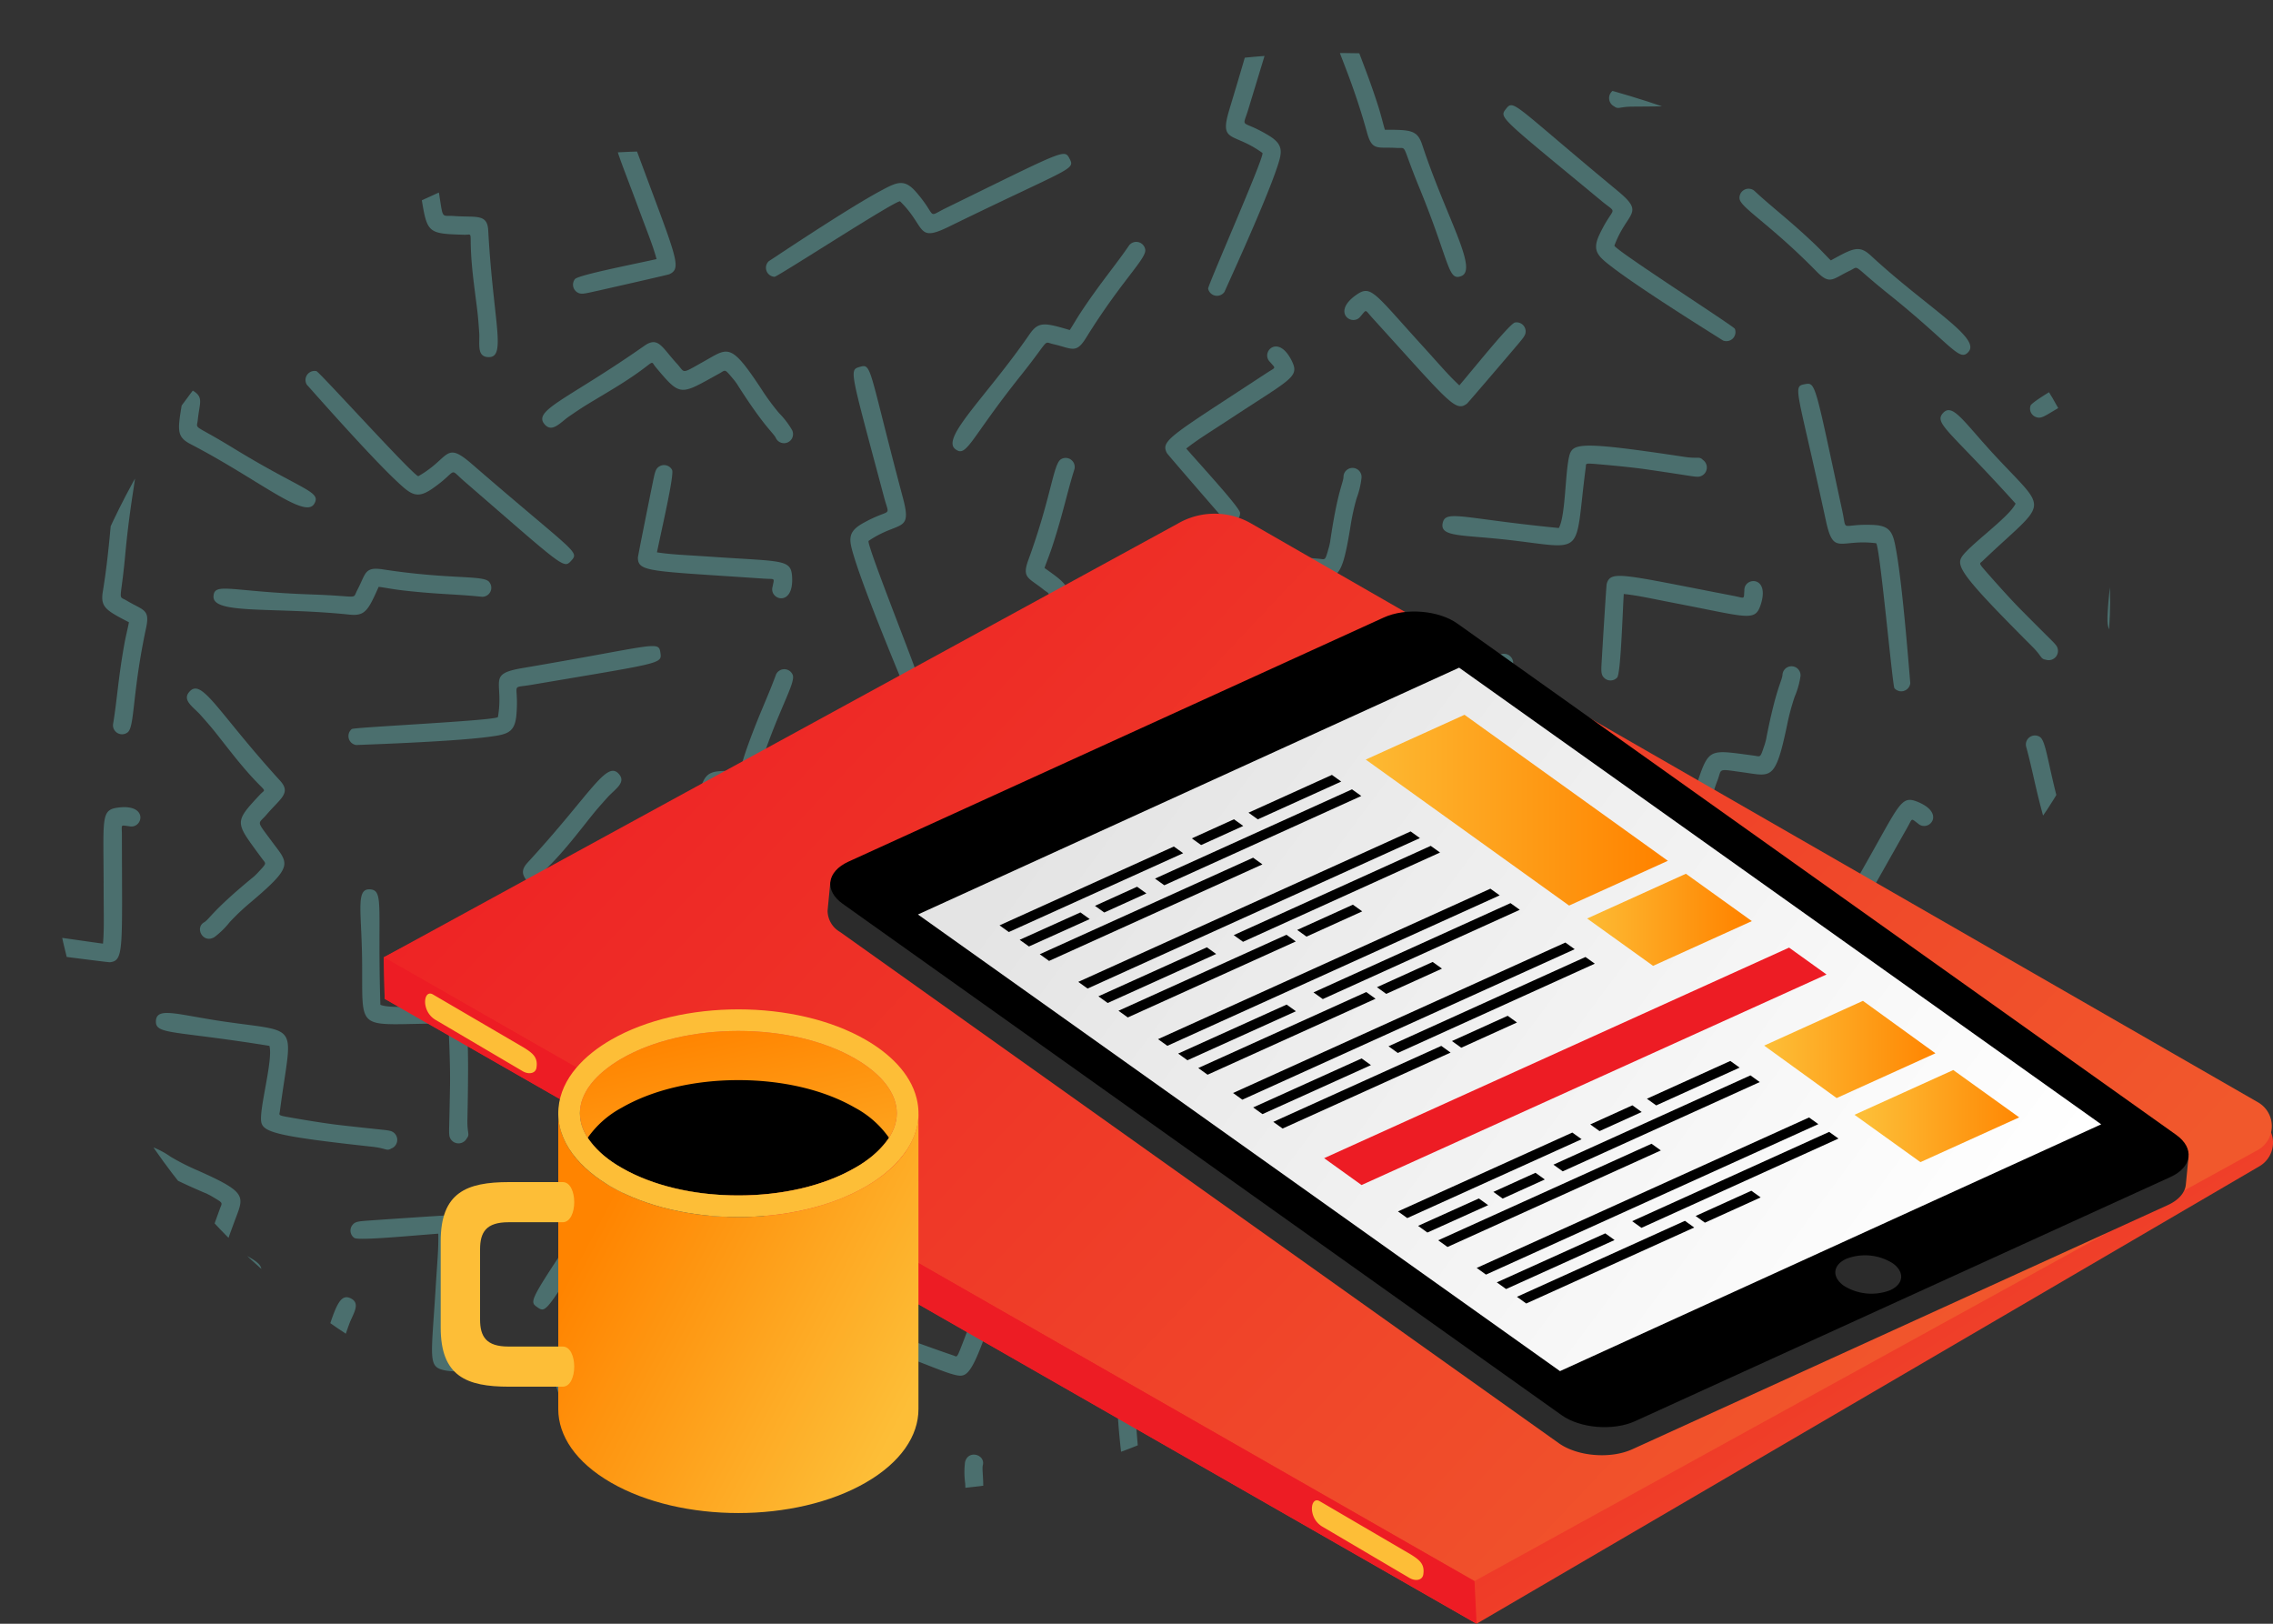 <svg xmlns="http://www.w3.org/2000/svg" xmlns:xlink="http://www.w3.org/1999/xlink" width="385" height="275" viewBox="0 0 385 275"><rect x="0" y="0" width="385" height="275" fill="#333333" stroke="none"/><defs><style>.a{fill:#89a5d5;}.b{fill:#6dc9c6;}.c{opacity:0.4;clip-path:url(#a);}.d{clip-path:url(#b);}.e{fill:url(#c);}.f{fill:url(#d);}.g{fill:#ed1c24;}.h{fill:#fdbe37;}.i{fill:#2b2b2b;}.j{fill:url(#e);}.k{fill:url(#f);}.l{fill:url(#g);}.m{fill:url(#h);}.n{fill:url(#i);}.o{fill:#d32f2f;}.p{fill:url(#j);}.q{fill:url(#k);}</style><clipPath id="a"><path class="a" d="M267.514,177.629c-17.689,10.1-33.754,21.648-50.125,33.714-22.043,16.237-45.643,27.523-76.274,26.973a166.553,166.553,0,0,1-58.674-11.955C21.7,201.918-8.341,152.848,2.014,98.818c4.656-24.3,18.809-49.2,40.172-67.273A98.549,98.549,0,0,1,81.28,10.9c17.137-4.359,32.869-1.253,50.263-.974,14.463.231,29.08-1.974,43.072-4.782,4.549-.914,9.087-1.839,13.624-2.674C252.561-9.4,327.045,22.652,346.763,74.208a64.093,64.093,0,0,1-8.848,62.28C321.973,157.2,291.1,164.149,267.514,177.629Z" transform="matrix(0.998, -0.07, 0.07, 0.998, 0, 24.487)"/></clipPath><clipPath id="b"><rect class="b" width="360.401" height="360.401"/></clipPath><linearGradient id="c" x1="0.572" y1="0.559" x2="0.97" y2="0.932" gradientUnits="objectBoundingBox"><stop offset="0" stop-color="#ed1c24"/><stop offset="1" stop-color="#f1582c"/></linearGradient><linearGradient id="d" x1="-0.053" y1="0.195" x2="0.903" y2="0.711" xlink:href="#c"/><linearGradient id="e" x1="0.075" y1="0.312" x2="0.964" y2="0.702" gradientUnits="objectBoundingBox"><stop offset="0" stop-color="#e4e4e4"/><stop offset="1" stop-color="#fff"/></linearGradient><linearGradient id="f" x1="0.021" y1="0.163" x2="1.02" y2="0.163" gradientUnits="objectBoundingBox"><stop offset="0" stop-color="#fdbe37"/><stop offset="1" stop-color="#ff8400"/></linearGradient><linearGradient id="g" x1="0.061" y1="0.046" x2="1.057" y2="0.046" xlink:href="#f"/><linearGradient id="h" x1="-0.076" y1="0.509" x2="0.952" y2="0.509" xlink:href="#f"/><linearGradient id="i" x1="-0.05" y1="0.347" x2="0.946" y2="0.347" xlink:href="#f"/><linearGradient id="j" x1="0.933" y1="1.496" x2="0.291" y2="0.02" xlink:href="#f"/><linearGradient id="k" x1="0.976" y1="0.705" x2="0.145" y2="0.205" xlink:href="#f"/></defs><g transform="translate(-132.986 -2486.012)"><g class="c" transform="translate(132.984 2486.014)"><g transform="translate(4.771 -61.834)"><g transform="translate(0 0)"><g class="d"><g transform="translate(128.248 340.783)"><path class="b" d="M359.53,978.1c1.5.433,1.3.1.53,1.913-7.512,17.82-8.593,19.454-6.418,20.6.234.124,11.717,3.253,11.755,3.262,2.48.659,3.078.922,3.822.4a1.524,1.524,0,0,0,.361-2.129c-.505-.71-9.69-2.919-13.668-4,.81-2.487,1.686-4.293,3.624-8.9,4.576-10.847,5.541-11.833,2.947-13.341C357.886,973.251,357.219,977.712,359.53,978.1Zm1.752.685c-.2-.216-.04-.051,0,0Z" transform="translate(-226.429 -973.338)"/><path class="b" d="M390.02,994.544c-.341-.53,14.168-19.816,14.181-20.314a1.536,1.536,0,0,0-2.589-1.138c.038,0-9.577,12.347-13.191,18.1-1.66,2.647-2.349,3.83-.073,6.031,3.984,3.868,4.169,1.883,2.311,5.093-11.1,19.236-11.375,19.309-9.809,20.27,1.919,1.181,1.345.54,12.936-19.568C396.855,997.684,394.077,999.229,390.02,994.544Zm-.066.143c.017.141-.009.039,0,0Z" transform="translate(-234.063 -972.668)"/><path class="b" d="M195.908,987.476c-11.951,10.56-13.667,12.625-13,14.232.815,1.947,7.756,7.416,8.635,9.791-11.8,11.568-14.686,12.664-13.252,14.5,1.519,1.964,3.583-1.215,9.394-6.736,9.662-9.163,9.344-6.542-1.124-17.832-.513-.553-.808-.217,1.449-2.485-.767.779,3-3.057,5.561-5.333,5.779-5.152,5.829-5.073,6.4-5.755a1.571,1.571,0,0,0-1.67-2.438C197.374,985.5,197.66,985.931,195.908,987.476Zm-4.36,24.028c-.108.114-.147.148,0,0Zm-5.794-9.932c.021-.105.052-.2,0,0Z" transform="translate(-177.955 -976.233)"/><path class="b" d="M287.474,1008.949c-.131.616-24.046,4.209-24.4,4.554a1.53,1.53,0,0,0,1.043,2.621c-.029-.025,15.516-2.1,22.139-3.667,3.046-.726,4.369-1.086,4.3-4.245-.116-5.542-1.644-4.257,1.94-5.245,21.448-5.943,21.7-5.8,21.259-7.581-.537-2.183-.579-1.326-22.994,4.894C284.815,1001.931,287.882,1002.773,287.474,1008.949Zm.148-.055c.087-.112.034-.022,0,0Z" transform="translate(-201.442 -978.722)"/><path class="b" d="M471.429,1014.5c9.841-21.015,10.7-20.914,8.624-21.8-1.69-.724-1.59-.455-11,19.655-1.566,3.362-.043,2.07-5.509,1.045-3.115-.59-3.688.652-4.907,3.527-2.641,6.253-7.248,21.194-7.269,21.162a1.535,1.535,0,0,0,2.423,1.457c.4-.3,7.888-23.218,8.519-23.245C468.49,1016.911,468.819,1020.064,471.429,1014.5Zm-9.039,1.664c.027-.03.125-.068,0,0Z" transform="translate(-253.812 -978.218)"/><path class="b" d="M494.471,1034.116a38.8,38.8,0,0,0-4.884,1.038,14.238,14.238,0,0,1-3.525.811,1.526,1.526,0,0,1-.191-3.046c1.108.017,2.165-.948,11.122-2.214-.616.125.516-.081.894-.186,2.515-.7,2.116-.524,2.016-1.827-.616-7.546-1-7.535,5.358-9.309,1.869-.523.793,1.083-.359-8.289-.6-4.872-.49-4.747-1.2-8.668-.383-1.758-1.267-3.556.44-4.116,3.129-1.03,2.3,5.268,5.284,20.816.538,2.815-1.495,2.582-5,3.734-2.092.684-1.967-.237-1.577,4.258C503.259,1031.887,504.1,1032.6,494.471,1034.116Z" transform="translate(-262.999 -979.814)"/></g><g transform="translate(-11.57 359.172)"><path class="b" d="M-5.529,1034.116a38.8,38.8,0,0,0-4.884,1.038,14.239,14.239,0,0,1-3.525.811,1.526,1.526,0,0,1-.191-3.046c1.108.017,2.165-.948,11.122-2.214-.616.125.516-.081.894-.186,2.516-.7,2.116-.524,2.016-1.827-.616-7.546-1-7.535,5.358-9.309,1.869-.523.793,1.083-.359-8.289-.6-4.872-.489-4.747-1.2-8.668-.383-1.758-1.267-3.556.44-4.116,3.129-1.03,2.3,5.268,5.284,20.816.538,2.815-1.495,2.582-5,3.734-2.092.684-1.967-.237-1.577,4.258C3.259,1031.887,4.1,1032.6-5.529,1034.116Z" transform="translate(15.558 -998.202)"/></g><g transform="translate(340.183 74.835)"><path class="b" d="M490.981,721.559c-.551-.306,3.093-24.137,2.868-24.581a1.537,1.537,0,0,0-2.821.217c.033-.02-2.587,15.392-3.046,22.161-.207,3.115-.254,4.482,2.795,5.349,5.345,1.533,4.567-.3,4.451,3.4-.66,22.179-.871,22.374.965,22.484,2.251.135,1.442-.158,2.124-23.339C498.493,721.108,496.778,723.777,490.981,721.559Zm.009.158c.082.116.011.039,0,0Z" transform="translate(-475.893 -629.333)"/><path class="b" d="M514.848,775.208c-2.978.392-2.47,1.672-2.455,13.439,0,5,.108,7-.109,9.605-4.087-.537-13.415-2.037-14.156-1.577a1.524,1.524,0,0,0-.493,2.1c.482.772,1.136.76,3.678,1.108.038.005,11.843,1.543,12.107,1.519,2.45-.22,2.087-2.144,2.068-21.473-.009-1.97-.319-1.738,1.23-1.56C519,778.907,520.113,774.537,514.848,775.208Zm-.012,3.12c.057-.031.267-.122,0,0Z" transform="translate(-478.53 -651.439)"/><path class="b" d="M487.1,604.953a38.806,38.806,0,0,1-4.915-.881,14.243,14.243,0,0,0-3.549-.7,1.526,1.526,0,0,0-.094,3.051c1.108-.052,2.2.879,11.187,1.858-.62-.1.519.064.9.158,2.537.622,2.132.456,2.074,1.762-.373,7.562-.756,7.562,5.654,9.134,1.885.464.758-1.108-.093,8.3-.447,4.889-.337,4.762-.923,8.7-.327,1.769-1.152,3.595.571,4.1,3.161.93,2.133-5.339,4.613-20.973.448-2.831-1.577-2.533-5.12-3.572-2.113-.617-1.959.3-1.712-4.206C495.952,606.9,496.769,606.158,487.1,604.953Z" transform="translate(-472.886 -603.369)"/><path class="b" d="M511.324,972.364a1.569,1.569,0,0,0-.075-2.952c-.866-.218-.861-.124-8.572-.936-3.41-.356-8.719-1.271-7.639-1.086-3.162-.524-2.725-.423-2.634-1.171,1.868-15.26,3.665-13.319-9.549-15.122-7.953-1.092-11.492-2.469-11.572.009-.085,2.329,2.9,1.537,19.259,4.044.68,2.439-1.743,10.921-1.262,12.976.4,1.695,3,2.369,18.893,3.972C510.5,972.33,510.522,972.848,511.324,972.364Zm-20.783-17.217c-.207-.035-.154-.031,0,0Zm1.126,11.433c.157.129.079.073,0,0Z" transform="translate(-471.282 -700.297)"/></g><g transform="translate(-21.078 -19.289)"><path class="b" d="M96.469,833.51c.329-15.915-.027-18.573-1.667-19.173-1.988-.725-10.728.645-13.075-.323-.514-16.49.636-19.345-1.694-19.544-2.478-.221-1.537,3.448-1.412,11.448.194,13.291-1.521,11.279,13.9,11.279.755,0,.708-.444.847,2.748-.054-1.09.215,4.272.156,7.69-.125,7.726-.217,7.71-.106,8.594a1.577,1.577,0,0,0,2.931.432C96.931,835.925,96.418,835.841,96.469,833.51Zm-14.746-19.5c-.012-.156-.009-.209,0,0Zm11.25,2.5c.064.086.109.171,0,0Z" transform="translate(-0.989 -562.722)"/><path class="b" d="M122.058,802.695a38.57,38.57,0,0,1,3.606,3.444,14.178,14.178,0,0,0,2.57,2.538c1.917,1.143,3.342-1.553,1.77-2.49-.952-.566-1.341-1.942-8.29-7.714.459.429-.4-.339-.663-.627-1.769-1.916-1.523-1.555-.751-2.61,4.506-6.1,4.826-5.885.356-10.727-1.314-1.425-1.246.5,4.68-6.861,3.084-3.828,2.922-3.781,5.6-6.742,1.254-1.295,2.954-2.36,1.8-3.731-2.118-2.517-4.739,3.272-15.479,14.933-1.944,2.112-.091,2.979,2.285,5.8,1.418,1.679,1.8.83-.906,4.448C115.761,796.192,114.668,796.36,122.058,802.695Z" transform="translate(-11.56 -554.924)"/><path class="b" d="M130.46,846.479c-.306-.551,15.414-18.87,15.458-19.365a1.535,1.535,0,0,0-2.51-1.3c.038,0-10.352,11.71-14.328,17.216-1.827,2.536-2.59,3.672-.461,6.013,3.728,4.115,4.04,2.147,1.978,5.231-12.311,18.487-12.593,18.542-11.092,19.6,1.84,1.3,1.308.625,14.168-18.7C137.079,850.049,134.207,851.414,130.46,846.479Zm-.075.138c.007.142-.012.039,0,0Z" transform="translate(-12.235 -571.395)"/><path class="b" d="M94.111,894.365c-1.557.084-1.262.334-1.134-1.632,1.191-19.292,1.67-21.19-.762-21.557-.262-.039-12.138.784-12.176.786-2.559.195-3.211.143-3.74.884a1.524,1.524,0,0,0,.365,2.128c.712.5,10.114-.431,14.226-.722.059,2.613-.17,4.607-.473,9.595-.729,11.746-1.314,12.992,1.635,13.562C97.266,898.4,96.418,893.968,94.111,894.365Zm-1.881-.07c.258.138.055.035,0,0Z" transform="translate(-0.344 -584.192)"/><path class="b" d="M474.062,842.8c1.537.263,1.3-.047.741,1.842-5.462,18.546-6.353,20.29-4.064,21.187.246.1,12.009,1.924,12.047,1.93,2.538.378,3.162.572,3.843-.033a1.524,1.524,0,0,0,.118-2.156c-.582-.649-9.957-1.819-14.031-2.447.525-2.561,1.193-4.453,2.6-9.249,3.33-11.29,4.178-12.376,1.43-13.586C471.884,838.17,471.722,842.678,474.062,842.8Zm1.818.485c-.22-.192-.045-.046,0,0Z" transform="translate(-109.543 -575.39)"/><path class="b" d="M159.772,854.151c-2.475-.219-1.165,2.705-2.5,16.5-.785,8.121.05,6.774-1.72,7.421-3.024,1.114-4.129.642-4.056,3.882.265,11.306-1.246,16.8-.249,17.981a1.538,1.538,0,0,0,2.7-.846c.1-4.288.574-7.482.656-13.381.027-1.827-.09-3.288-.066-4.118,4.219-1.26,5.253-1.613,5.316-4.3C160.181,864.517,162.866,854.414,159.772,854.151Z" transform="translate(-21.123 -579.424)"/><path class="b" d="M482.158,578.514c-13.92-7.8-16.438-8.746-17.743-7.589-1.58,1.4-4.5,9.73-6.461,11.334-14.827-7.335-16.809-9.694-18.084-7.741-1.366,2.073,2.324,2.978,9.458,6.645,11.847,6.107,9.257,6.663,16.541-6.888.356-.663-.058-.832,2.83.553-.99-.467,3.879,1.828,6.874,3.494,6.774,3.759,6.716,3.833,7.55,4.152a1.571,1.571,0,0,0,1.766-2.37C484.512,579.249,484.2,579.661,482.158,578.514Zm-24.207,3.748c-.143-.063-.189-.09,0,0Zm7.524-8.7c.106-.014.2-.015,0,0Z" transform="translate(-101.227 -500.051)"/><path class="b" d="M348.944,584.422a38.778,38.778,0,0,1,4.749-1.543,14.224,14.224,0,0,0,3.458-1.059,1.527,1.527,0,0,0-1.366-2.731c-.951.569-2.35.262-10.737,3.642.6-.2-.487.188-.868.285-2.529.65-2.095.6-2.663-.573-3.263-6.837-2.926-7.018-9.318-5.378-1.881.48-.142,1.334-3.857-7.351-1.928-4.517-1.965-4.353-3.319-8.1-.554-1.713-.692-3.71-2.451-3.342-3.226.673.656,5.709,5.9,20.651.95,2.7,2.592,1.487,6.207.731,2.155-.453,1.584-1.188,3.506,2.9C340.219,586.883,339.852,587.924,348.944,584.422Z" transform="translate(-68.43 -496.611)"/><path class="b" d="M401.72,907.124c-.632.009-9.409-22.453-9.826-22.726a1.534,1.534,0,0,0-2.336,1.591c.018-.034,5.467,14.624,8.459,20.718,1.381,2.8,2.025,4.01,5.1,3.244,5.4-1.332,3.8-2.536,5.56.732,10.536,19.546,10.452,19.82,12.1,19,2.019-1,1.171-.853-9.849-21.279C408,903,407.854,906.162,401.72,907.124Zm.087.132c.129.06.028.029,0,0Z" transform="translate(-87.33 -587.82)"/><path class="b" d="M415.187,558.82c-.661,1.407-.3,1.265-1.978.225-16.5-10.156-17.952-11.474-19.425-9.51-.159.212-5.039,11.034-5.054,11.069-1.037,2.34-1.391,2.889-.985,3.7a1.535,1.535,0,0,0,2.055.684c.781-.387,4.394-9.09,6.079-12.839,2.339,1.183,3.993,2.325,8.261,4.947,10.043,6.187,10.87,7.289,12.767,4.967C420.243,557.951,415.925,556.6,415.187,558.82Zm-.95,1.619c.244-.161.056-.032,0,0Z" transform="translate(-86.796 -493.963)"/><path class="b" d="M359.53,478.1c1.5.433,1.3.1.53,1.913-7.512,17.82-8.593,19.454-6.418,20.6.234.124,11.717,3.253,11.755,3.262,2.48.659,3.078.922,3.822.4a1.524,1.524,0,0,0,.361-2.129c-.505-.71-9.69-2.919-13.668-4,.81-2.487,1.686-4.293,3.624-8.9,4.576-10.848,5.541-11.833,2.947-13.341C357.886,473.251,357.219,477.712,359.53,478.1Zm1.752.685c-.2-.216-.04-.051,0,0Z" transform="translate(-77.102 -473.338)"/><path class="b" d="M88.566,555.783c-1.363,2.071,1.843,2.3,13.414,9.988,6.812,4.525,6.015,3.156,5.751,5.015-.443,3.184-1.382,3.932,1.518,5.4,10.124,5.107,14.272,9.029,15.784,8.71a1.53,1.53,0,0,0,.525-2.77c-3.746-2.112-6.346-4.037-11.523-6.9-1.6-.887-2.95-1.474-3.673-1.886.878-4.3,1.053-5.377-1.294-6.7C97.927,560.319,90.26,553.189,88.566,555.783Z" transform="translate(-3.744 -495.775)"/><path class="b" d="M362.681,560.545a1.57,1.57,0,0,0,1-2.779c-.729-.515-.758-.426-7.651-3.965-3.051-1.562-7.665-4.33-6.727-3.769-2.757-1.629-2.387-1.378-2.03-2.042,7.284-13.551,8.253-11.095-3.41-17.541-7.016-3.887-9.816-6.447-10.791-4.166-.924,2.141,2.144,2.478,16.484,10.717-.251,2.519-5.59,9.552-5.888,11.64-.244,1.724,1.938,3.292,16.169,10.518C361.926,560.215,361.757,560.706,362.681,560.545ZM349.559,537c-.18-.108-.133-.085,0,0Zm-3.1,11.064c.1.177.047.1,0,0Z" transform="translate(-71.629 -487.431)"/><path class="b" d="M99.219,600.721a38.566,38.566,0,0,0,1.342,4.795,14.085,14.085,0,0,1,1.031,3.456,1.531,1.531,0,0,1-3.038.379c-.051-1.1-1.084-2.095-2.907-10.926.163.606-.113-.508-.242-.879-.859-2.459-.655-2.073-1.954-1.892-7.519,1.08-7.482,1.461-9.654-4.753-.64-1.827,1.035-.856-8.278.871-4.841.9-4.724.781-8.6,1.733-1.738.49-3.483,1.482-4.149-.182-1.225-3.049,5.132-2.618,20.516-6.548,2.786-.71,2.678,1.327,4.05,4.746.815,2.039-.115,1.973,4.362,1.3C96.443,592.118,97.107,591.237,99.219,600.721Z" transform="translate(3.375 -504.562)"/><path class="b" d="M280.825,553.277c20.264-11.4,20.9-10.82,19.732-12.742-.952-1.568-1.028-1.291-20.412,9.62-3.235,1.827-1.243,1.659-5.092-2.343-2.19-2.285-3.381-1.607-6.05.027-5.8,3.557-18.26,13.046-18.257,13.008a1.53,1.53,0,0,0,1.122,2.589c.5-.008,19.96-14.322,20.489-13.977C277.026,553.538,275.454,556.295,280.825,553.277Zm-8.325-3.884c.039-.009.141.017,0,0Z" transform="translate(-48.706 -491.466)"/><path class="b" d="M43.092,531.883c14.526-18.117,15.333-17.819,13.528-19.166-1.471-1.1-1.438-.815-15.33,16.523-2.315,2.9-.53,2-5.6-.276-2.888-1.3-3.739-.232-5.6,2.277-4.043,5.458-12.049,18.9-12.061,18.864a1.533,1.533,0,0,0,2.011,1.984c.46-.194,13.148-20.716,13.768-20.594C39.665,533.54,39.241,536.682,43.092,531.883Zm-9.178-.5c.033-.022.138-.036,0,0Z" transform="translate(15.785 -483.772)"/><path class="b" d="M51.138,638.122c.889-2.86-.491-2.935-11.222-7.842-4.554-2.089-6.425-2.829-8.709-4.115,2.2-3.475,7.466-11.294,7.356-12.157a1.53,1.53,0,0,0-1.709-1.325c-.905.114-1.168.712-2.548,2.868-.021.033-6.357,10.078-6.446,10.326-.824,2.311,1.081,2.786,18.7,10.85,1.8.816,1.717.438.908,1.766C46.032,640.333,49.55,643.17,51.138,638.122ZM48.3,636.808c.005.064,0,.292,0,0Z" transform="translate(13.062 -511.848)"/><path class="b" d="M22.333,692.863c2.473.245.639,2.876-.632,16.677-.748,8.125-1.316,6.647.3,7.61,2.764,1.657,3.937,1.4,3.259,4.568-2.375,11.059-1.919,16.74-3.118,17.712a1.537,1.537,0,0,1-2.493-1.333c.705-4.232.836-7.457,1.858-13.268.315-1.8.7-3.214.836-4.034-3.909-2.021-4.859-2.561-4.418-5.214C19.993,702.973,19.245,692.547,22.333,692.863Z" transform="translate(15.803 -534.288)"/><path class="b" d="M375.1,603c15.971-.087,18.627-.512,19.187-2.161.675-2-.926-10.673-.017-13.036,16.526-.943,19.419.129,19.557-2.2.157-2.474-3.5-1.441-11.518-1.108-13.326.539-11.353-1.221-10.951,14.146.02.753.464.693-2.734.915,1.092-.082-4.279.326-7.708.356-7.753.076-7.739-.016-8.623.118a1.569,1.569,0,0,0-.357,2.931C372.686,603.523,372.756,603.009,375.1,603Zm19.171-15.2c.157-.015.209-.014,0,0Zm-2.213,11.275c-.085.065-.169.113,0,0Z" transform="translate(-82.216 -503.824)"/><path class="b" d="M76.284,927.527a39.033,39.033,0,0,1,4.643,1.834,14.173,14.173,0,0,0,3.34,1.385,1.526,1.526,0,0,0,.7-2.971c-1.1-.167-1.976-1.294-10.6-4.028.587.225-.5-.166-.851-.333-2.363-1.11-2-.867-1.683-2.136,1.868-7.339,2.243-7.263-3.728-10.068-1.755-.827-.963.936,1.739-8.113,1.41-4.7,1.276-4.6,2.634-8.347.672-1.671,1.844-3.3.254-4.132-2.914-1.535-3.151,4.812-8.688,19.649-1,2.686,1.043,2.793,4.31,4.512,1.949,1.023,1.98.094.843,4.461C67.991,923.871,67.043,924.438,76.284,927.527Z" transform="translate(3.05 -589.57)"/><path class="b" d="M487.633,907.3c.581-.246,17.23,17.238,17.721,17.334a1.531,1.531,0,0,0,1.558-2.353c0,.038-10.61-11.477-15.693-15.99-2.341-2.074-3.4-2.949-5.952-1.081-4.493,3.268-2.561,3.782-5.425,1.418-17.171-14.122-17.2-14.408-18.41-13.03-1.488,1.689-.759,1.232,17.192,15.986C483.383,913.489,482.32,910.5,487.633,907.3Zm-.131-.089c-.142-.007-.037-.016,0,0Z" transform="translate(-107.147 -590.316)"/><path class="b" d="M-9.019,721.559c-.552-.306,3.092-24.137,2.867-24.581a1.537,1.537,0,0,0-2.821.217c.033-.02-2.587,15.392-3.046,22.161-.207,3.115-.254,4.482,2.795,5.349,5.345,1.533,4.567-.3,4.451,3.4-.66,22.179-.871,22.374.965,22.484,2.251.135,1.442-.158,2.123-23.339C-1.507,721.108-3.222,723.777-9.019,721.559Zm.009.158c.082.116.011.039,0,0Z" transform="translate(24.107 -535.209)"/><path class="b" d="M425.221,614.269c.608-1.431.252-1.276,1.968-.3,16.866,9.54,18.367,10.8,19.765,8.786.151-.217,4.625-11.213,4.639-11.248.949-2.377,1.282-2.938.846-3.737a1.535,1.535,0,0,0-2.079-.608c-.767.416-4.053,9.245-5.6,13.055-2.381-1.1-4.077-2.176-8.44-4.638-10.267-5.812-11.134-6.882-12.943-4.492C420.2,615.323,424.566,616.511,425.221,614.269Zm.889-1.653c-.239.171-.056.034,0,0Z" transform="translate(-96.411 -510.255)"/><path class="b" d="M52.658,693.017c1.284-2.12-1.928-2.232-13.777-9.485-6.976-4.271-6.128-2.932-5.934-4.8.324-3.2,1.236-3.98-1.717-5.337-10.307-4.729-14.6-8.5-16.1-8.121a1.53,1.53,0,0,0-.422,2.788c3.821,1.972,6.491,3.8,11.772,6.465,1.635.827,3,1.364,3.741,1.748-.717,4.331-.853,5.413,1.542,6.65C43.135,688.829,51.061,695.671,52.658,693.017Z" transform="translate(16.871 -526.562)"/><path class="b" d="M403.247,858.269a1.569,1.569,0,0,0-.9,2.814c.748.488.773.4,7.792,3.68,3.107,1.448,7.822,4.044,6.863,3.517,2.816,1.527,2.436,1.289,2.1,1.965-6.774,13.811-7.835,11.392,4.06,17.4,7.156,3.626,10.05,6.08,10.938,3.764.845-2.174-2.234-2.4-16.872-10.1.158-2.527,5.232-9.751,5.451-11.85.179-1.732-2.059-3.218-16.549-9.914C404.014,858.569,404.164,858.073,403.247,858.269Zm13.989,23.047c.184.1.135.079,0,0Zm2.689-11.171c-.106-.173-.051-.095,0,0Z" transform="translate(-90.722 -580.568)"/><path class="b" d="M360.309,939.888a38.53,38.53,0,0,0-1.52-4.741,14.133,14.133,0,0,1-1.159-3.416,1.531,1.531,0,0,1,3.022-.491c.092,1.1,1.16,2.054,3.311,10.811-.185-.6.132.5.275.869.95,2.426.733,2.047,2.024,1.819,7.473-1.358,7.423-1.736,9.824,4.393.708,1.8-1,.895,8.24-1.177,4.8-1.081,4.691-.955,8.535-2.05,1.717-.554,3.425-1.609,4.153.029,1.338,3-5.031,2.806-20.259,7.3-2.757.813-2.725-1.227-4.223-4.592-.89-2.008.041-1.975-4.407-1.142C363.4,948.383,362.771,949.288,360.309,939.888Z" transform="translate(-78.482 -600.644)"/><path class="b" d="M216.43,588.146c-23.069,3.026-23.444,2.254-23.079,4.472.3,1.809.47,1.581,22.54-1.323,3.686-.49,1.774-1.076,3.845,4.069,1.175,2.935,2.535,2.75,5.622,2.229,6.71-1.142,21.828-5.3,21.811-5.267a1.529,1.529,0,0,0-.07-2.819c-.467-.178-23.883,5.852-24.245,5.336C220.053,589.319,222.544,587.347,216.43,588.146Zm6.266,6.7c-.04-.006-.124-.068,0,0Z" transform="translate(-32.883 -504.937)"/><path class="b" d="M469.088,642.347c-2.087,2.153-.89,2.84,6.47,12.042,3.121,3.911,4.455,5.413,5.912,7.586-3.535,2.114-11.773,6.726-12.066,7.546a1.526,1.526,0,0,0,.927,1.952c.86.305,1.363-.11,3.571-1.415.033-.019,10.233-6.138,10.425-6.32,1.781-1.692.3-2.973-11.788-18.091-1.236-1.537-1.335-1.162-.011-1.984C474.646,642.668,472.789,638.555,469.088,642.347Zm1.939,2.448c.025-.06.132-.261,0,0Z" transform="translate(-109.157 -519.712)"/><path class="b" d="M14.848,775.208c-2.978.392-2.47,1.672-2.455,13.439,0,5,.108,7-.109,9.605-4.087-.537-13.415-2.037-14.156-1.577a1.524,1.524,0,0,0-.493,2.1c.483.772,1.136.76,3.678,1.108.038.005,11.843,1.543,12.107,1.519,2.45-.22,2.087-2.144,2.068-21.473-.008-1.97-.319-1.738,1.23-1.56C19,778.907,20.113,774.537,14.848,775.208Zm-.012,3.12c.057-.031.267-.122,0,0Z" transform="translate(21.47 -557.315)"/><path class="b" d="M173.5,604.666c-2.064,1.38-2.329-1.813-10.16-13.266-4.61-6.742-3.229-5.961-5.092-5.68-3.19.475-3.93,1.419-5.43-1.456-5.228-10.037-9.208-14.131-8.9-15.641a1.539,1.539,0,0,1,2.775-.553c2.157,3.712,4.116,6.283,7.037,11.414.907,1.589,1.509,2.924,1.931,3.642,4.306-.92,5.384-1.106,6.737,1.219C168.85,595.384,176.084,602.951,173.5,604.666Z" transform="translate(-19.179 -499.179)"/><path class="b" d="M165.438,925.235c4.286,15.335,5.4,17.778,7.139,17.881,2.113.123,10.087-3.7,12.615-3.446,5.26,15.644,4.983,18.708,7.271,18.228,2.437-.5.475-3.742-1.958-11.367-4.028-12.672-1.8-11.237-16.574-6.808-.723.217-.55.629-1.605-2.388.366,1.029-1.441-4.029-2.373-7.319-2.114-7.435-2.021-7.446-2.384-8.259a1.577,1.577,0,0,0-2.931.428C164.3,923.055,164.813,922.987,165.438,925.235ZM185.2,939.671c.056.146.069.2,0,0Zm-11.5.837c-.085-.065-.153-.132,0,0Z" transform="translate(-24.904 -598.116)"/><path class="b" d="M36.324,858.947a38.848,38.848,0,0,1-4.449-2.262,14.205,14.205,0,0,0-3.194-1.692,1.526,1.526,0,0,0-.975,2.893c1.075.269,1.845,1.474,10.169,5.005-.564-.279.478.211.816.41,2.248,1.327,1.908,1.051,1.473,2.285-2.553,7.131-2.919,7.021,2.76,10.374,1.67.987,1.048-.842-2.5,7.914-1.847,4.551-1.7,4.46-3.41,8.063-.827,1.6-2.147,3.109-.643,4.09,2.756,1.8,3.591-4.495,10.5-18.745,1.251-2.581-.774-2.879-3.864-4.9-1.844-1.2-1.962-.279-.418-4.52C44.234,863.364,45.232,862.889,36.324,858.947Z" transform="translate(13.353 -579.645)"/><path class="b" d="M286.273,609.8c.452.439-9.3,22.5-9.2,22.984a1.537,1.537,0,0,0,2.78.525c-.037.011,6.527-14.186,8.743-20.6,1.016-2.953,1.419-4.26-1.3-5.891-4.759-2.869-4.488-.894-3.407-4.44,6.444-21.238,6.7-21.372,4.955-21.957-2.137-.717-1.433-.222-8.16,21.978C278.9,608.279,281.258,606.148,286.273,609.8Zm.033-.154c-.048-.133,0-.04,0,0Z" transform="translate(-56.131 -502.773)"/><path class="b" d="M284.787,669.438c1,1.19,1.025.8-.629,1.883-16.195,10.634-18.006,11.391-16.84,13.55.126.232,7.916,9.2,7.942,9.233,1.691,1.924,2.041,2.475,2.954,2.451a1.53,1.53,0,0,0,1.488-1.568c-.022-.87-6.418-7.8-9.12-10.906,2.062-1.616,3.8-2.63,7.983-5.383,9.862-6.471,11.213-6.753,9.9-9.446C286.127,664.5,283.082,667.837,284.787,669.438Zm1.073,1.541c-.044-.289-.005-.065,0,0Z" transform="translate(-53.346 -526.997)"/><path class="b" d="M476.212,804.813c2.434-.5.333-2.926-2.379-16.52-1.6-8-2.006-6.473-.5-7.6,2.574-1.936,3.769-1.8,2.762-4.883-3.522-10.751-3.665-16.448-4.959-17.29a1.536,1.536,0,0,0-2.34,1.586c1.145,4.135,1.614,7.329,3.24,13,.5,1.758,1.036,3.122,1.254,3.924-3.676,2.418-4.563,3.054-3.847,5.646C472.824,795,473.174,805.45,476.212,804.813Z" transform="translate(-109.318 -552.594)"/><path class="b" d="M123.21,906.844a1.575,1.575,0,0,0-2.681,1.255c.149.878.233.836,2.587,8.2,1.044,3.256,2.337,8.468,2.074,7.409.79,3.1.706,2.657-.017,2.874-14.77,4.43-13.71,2.011-10.052,14.794,2.193,7.7,2.352,11.481,4.661,10.557,2.173-.858.246-3.262-4.029-19.2,1.967-1.6,10.733-2.8,12.427-4.065,1.4-1.046.97-3.693-3.947-18.839C123.51,907.609,123.976,907.382,123.21,906.844Zm-7.46,25.888c.051.2.033.154,0,0Zm10.05-5.624c.055-.2.035-.1,0,0Z" transform="translate(-10.549 -594.053)"/><path class="b" d="M144.306,950.255a38.623,38.623,0,0,0,2.457-4.333,14.133,14.133,0,0,1,1.728-3.169c1.5-1.645,3.649.528,2.415,1.876-.748.816-.723,2.245-5.709,9.767.316-.542-.282.439-.453.791-1.139,2.343-1.009,1.927.036,2.716,6.077,4.542,6.322,4.249,3.442,10.169-.845,1.742-1.34-.126,6.464,5.225,4.061,2.779,3.892,2.782,7.308,4.849,1.575.879,3.512,1.412,2.8,3.056-1.3,3.019-5.484-1.773-19.14-9.854-2.472-1.464-.949-2.827.511-6.209.873-2.015,1.482-1.311-2.154-4C140.155,958.291,139.06,958.443,144.306,950.255Z" transform="translate(-18.302 -604.058)"/><path class="b" d="M365.662,624.577c-17.9-14.814-17.588-15.613-18.973-13.84-1.131,1.446-.845,1.418,16.288,15.585,2.866,2.361,2,.566-.382,5.577-1.363,2.853-.3,3.722,2.179,5.626,5.4,4.131,18.734,12.36,18.7,12.371a1.533,1.533,0,0,0,2.027-1.967c-.186-.462-20.535-13.489-20.4-14.1C367.261,628.023,370.4,628.5,365.662,624.577Zm-.676,9.136c-.022-.033-.034-.138,0,0Z" transform="translate(-75.342 -511.118)"/><path class="b" d="M390.02,494.544c-.341-.53,14.168-19.816,14.181-20.314a1.536,1.536,0,0,0-2.589-1.138c.038,0-9.577,12.347-13.191,18.1-1.66,2.647-2.349,3.83-.073,6.03,3.984,3.868,4.169,1.883,2.311,5.093-11.1,19.236-11.375,19.309-9.809,20.271,1.919,1.18,1.345.54,12.936-19.568C396.855,497.684,394.077,499.229,390.02,494.544Zm-.066.143c.017.14-.009.039,0,0Z" transform="translate(-84.737 -472.668)"/><path class="b" d="M136.758,614.707c-2.659,1.393-1.739,2.42,2.355,13.457,1.733,4.689,2.528,6.532,3.227,9.052-4.022.9-13.3,2.707-13.831,3.394a1.524,1.524,0,0,0,.266,2.143c.72.559,1.33.322,3.837-.228.038-.008,11.648-2.631,11.887-2.744,2.223-1.049,1.215-2.73-5.5-20.862-.691-1.846-.9-1.521.613-1.887C141.935,616.749,141.466,612.264,136.758,614.707Zm1.071,2.932c.043-.049.207-.207,0,0Z" transform="translate(-14.819 -512.215)"/><path class="b" d="M123.442,518.558c-2.03-2.207-2.79-1.058-12.452,5.706-4.107,2.867-5.691,4.1-7.956,5.421-1.9-3.645-6.022-12.121-6.825-12.461a1.533,1.533,0,0,0-2.01.8c-.358.837.027,1.364,1.2,3.639.018.034,5.527,10.553,5.7,10.755,1.587,1.875,2.959.474,18.832-10.629,1.614-1.137,1.246-1.257,1.988.109C122.783,524.069,127.014,522.471,123.442,518.558Zm-2.57,1.78c.059.029.254.147,0,0Z" transform="translate(-5.353 -485.102)"/><path class="b" d="M404.334,531.246c2.171,2.07,2.855.874,12.051-6.506,3.909-3.129,5.409-4.466,7.582-5.929,2.139,3.512,6.805,11.7,7.63,11.989a1.533,1.533,0,0,0,1.953-.933c.3-.858-.117-1.359-1.437-3.552-.02-.033-6.209-10.169-6.392-10.359-1.706-1.766-2.983-.279-18.092,11.837-1.536,1.24-1.16,1.336-1.991.021C404.629,525.7,400.512,527.575,404.334,531.246Zm2.448-1.944c-.06-.024-.263-.13,0,0Z" transform="translate(-91.002 -484.609)"/><path class="b" d="M328.185,633.792c-2.307.92-1.9-2.257-7.164-15.085-3.1-7.551-1.911-6.5-3.792-6.613-3.219-.2-4.14.572-5.006-2.552-3.015-10.9-6.051-15.732-5.438-17.146a1.539,1.539,0,0,1,2.829.035c1.335,4.078,2.712,7,4.5,12.624.554,1.742.865,3.174,1.126,3.963,4.4-.005,5.5.036,6.334,2.592C325.579,623.748,331.071,632.651,328.185,633.792Z" transform="translate(-64.354 -505.918)"/><path class="b" d="M276.419,805.182c11.2,11.351,13.354,12.953,14.93,12.2,1.909-.911,7.031-8.1,9.365-9.1,12.2,11.151,13.445,13.966,15.216,12.443,1.889-1.613-1.4-3.5-7.234-9-9.679-9.145-7.037-8.963-17.809,2.038-.527.539-.176.816-2.564-1.314.82.723-3.218-2.831-5.631-5.26-5.46-5.487-5.384-5.541-6.1-6.079a1.574,1.574,0,0,0-2.357,1.789C274.362,803.825,274.78,803.516,276.419,805.182Zm24.3,3.1c.121.1.157.138,0,0Zm-9.653,6.279c-.106-.016-.2-.042,0,0Z" transform="translate(-55.336 -564.51)"/><path class="b" d="M79.416,624.163a38.831,38.831,0,0,1-4.992.167,14.218,14.218,0,0,0-3.617.06,1.526,1.526,0,0,0,.551,3c1.071-.283,2.331.4,11.329-.526-.629.028.52-.046.913-.034,2.612.076,2.181,0,2.4,1.288,1.229,7.471.855,7.552,7.453,7.746,1.941.058.508-1.242,1.657,8.13.593,4.874.674,4.725.931,8.7.054,1.8-.369,3.756,1.423,3.89,3.287.246.96-5.666.09-21.472-.159-2.861-2.076-2.146-5.759-2.42-2.2-.161-1.853.7-2.561-3.753C88.484,624.212,89.126,623.315,79.416,624.163Z" transform="translate(1.449 -514.985)"/><path class="b" d="M-12.9,604.953a38.8,38.8,0,0,1-4.915-.881,14.244,14.244,0,0,0-3.549-.7,1.526,1.526,0,0,0-.094,3.051c1.108-.052,2.2.879,11.187,1.858-.62-.1.519.064.9.158,2.537.622,2.132.456,2.074,1.762-.373,7.562-.756,7.562,5.654,9.134,1.885.464.758-1.108-.093,8.3-.447,4.889-.337,4.762-.923,8.7-.327,1.769-1.152,3.595.572,4.1,3.161.93,2.133-5.339,4.613-20.973.448-2.831-1.577-2.533-5.121-3.572-2.113-.617-1.959.3-1.712-4.206C-4.048,606.9-3.231,606.158-12.9,604.953Z" transform="translate(27.114 -509.245)"/><path class="b" d="M428.6,702.573c.609.166,2.783,24.175,3.107,24.553a1.537,1.537,0,0,0,2.688-.882c-.027.027-1.178-15.562-2.354-22.245-.546-3.074-.827-4.412-4-4.529-5.558-.215-4.363,1.383-5.137-2.242-4.675-21.695-4.518-21.934-6.327-21.6-2.218.4-1.362.5,3.532,23.169C421.414,704.8,422.44,701.8,428.6,702.573Zm-.046-.151c-.107-.094-.02-.035,0,0Z" transform="translate(-94.521 -529.449)"/><path class="b" d="M311.8,657.983c1.027-1.17.641-1.134,1.963.331,13.02,14.324,14.048,15.992,16.01,14.513.212-.159,7.915-9.2,7.94-9.234,1.648-1.961,2.141-2.39,1.978-3.285a1.532,1.532,0,0,0-1.782-1.227c-.859.156-6.755,7.515-9.418,10.652-1.917-1.784-3.189-3.339-6.558-7.039-7.924-8.724-8.412-10.011-10.88-8.306C306.7,657.417,310.474,659.907,311.8,657.983Zm1.363-1.293c-.28.087-.063.015,0,0Z" transform="translate(-64.995 -523.341)"/><path class="b" d="M334.2,955.463c1.886-1.613-1.129-2.722-10.1-13.308-5.283-6.232-4.9-4.7-4.128-6.41,1.313-2.936,2.423-3.394.046-5.6-8.3-7.708-11.195-12.626-12.736-12.737A1.532,1.532,0,0,0,306,919.918c3.01,3.066,4.972,5.635,9.149,9.814,1.293,1.3,2.423,2.233,3,2.829-2.042,3.889-2.511,4.874-.624,6.8C326.474,948.512,331.853,957.485,334.2,955.463Z" transform="translate(-64.056 -597.127)"/><path class="b" d="M433.737,816.37A1.571,1.571,0,0,0,432,818.762c.556.7.609.619,6.245,5.927,2.495,2.345,6.157,6.283,5.412,5.482,2.195,2.329,1.909,1.985,1.381,2.523-10.773,11-11.02,8.373-1.613,17.795,5.657,5.678,7.633,8.911,9.206,6.99,1.485-1.8-1.368-2.973-12.849-14.859.944-2.35,8.032-7.628,8.9-9.553.715-1.589-.944-3.7-12.6-14.581C434.371,816.895,434.67,816.471,433.737,816.37Zm6.044,26.254c.143.153.1.118,0,0Zm6.063-9.77c-.047-.2-.018-.106,0,0Z" transform="translate(-99.042 -568.848)"/><path class="b" d="M219.991,937.272a38.539,38.539,0,0,0,.046-4.978,14.11,14.11,0,0,1-.027-3.606c.518-2.166,3.449-1.3,3.024.477-.258,1.074.457,2.313-.252,11.3.012-.627-.033.52-.012.911.14,2.6.052,2.173,1.35,2.359,7.524,1.043,7.6.668,7.95,7.238.106,1.932-1.233.536,8.195,1.454,4.9.472,4.756.557,8.75.717,1.806.01,3.759-.459,3.935,1.324.328,3.268-5.66,1.094-21.533.61-2.874-.089-2.2-2.016-2.568-5.679-.215-2.185.66-1.863-3.826-2.461C220.261,946.306,219.377,946.968,219.991,937.272Z" transform="translate(-40.245 -599.929)"/><path class="b" d="M327.989,895.476c-22.859-4.327-22.973-5.177-23.324-2.957-.288,1.811-.051,1.648,21.822,5.78,3.655.684,2.023-.469,2.374,5.064.194,3.154,1.543,3.4,4.639,3.871,6.732,1.01,22.4,1.778,22.369,1.805a1.529,1.529,0,0,0,.819-2.7c-.387-.315-24.52-1.9-24.7-2.5C331.06,897.721,334.045,896.626,327.989,895.476Zm3.845,8.321c-.036-.018-.1-.1,0,0Z" transform="translate(-63.774 -589.833)"/><path class="b" d="M280.732,942.35c-1.65,2.5-.347,2.956,8.6,10.64,3.793,3.267,5.384,4.5,7.219,6.363-3.08,2.731-10.319,8.784-10.454,9.643a1.527,1.527,0,0,0,1.273,1.747c.9.141,1.319-.36,3.246-2.05.029-.025,8.915-7.921,9.07-8.135,1.436-1.991-.262-2.975-14.945-15.6-1.5-1.282-1.528-.9-.38-1.948C286.254,941.64,283.665,937.941,280.732,942.35Zm2.36,2.049c.014-.063.081-.281,0,0Z" transform="translate(-56.977 -603.523)"/><path class="b" d="M440.471,657.263c-1.572,1.919-2.757-1.059-13.594-9.744-6.379-5.113-4.829-4.767-6.529-3.957-2.913,1.379-3.345,2.5-5.62.181-7.933-8.086-12.935-10.847-13.084-12.381a1.537,1.537,0,0,1,2.493-1.334c3.148,2.924,5.772,4.817,10.065,8.878,1.332,1.257,2.3,2.36,2.91,2.924,3.851-2.129,4.827-2.62,6.8-.788C433.312,649.731,442.442,654.872,440.471,657.263Z" transform="translate(-90.695 -516.608)"/><path class="b" d="M339.232,741.864c-8.98,13.165-10.134,15.586-9.088,16.98,1.27,1.687,9.347,5.288,10.785,7.375-8.586,14.1-11.112,15.872-9.268,17.3,1.957,1.531,3.173-2.056,7.444-8.831,7.106-11.249,7.443-8.63-5.488-17.01-.633-.41-.837-.012.793-2.764-.551.943,2.156-3.7,4.074-6.532,4.331-6.41,4.4-6.346,4.789-7.147a1.573,1.573,0,0,0-2.221-1.954C340.165,739.588,340.55,739.936,339.232,741.864Zm1.7,24.358c-.076.138-.106.18,0,0Zm-8.066-8.207c-.006-.107,0-.2,0,0Z" transform="translate(-70.769 -547.24)"/><path class="b" d="M398.774,751.993a38.632,38.632,0,0,1,1.285-4.811,14.115,14.115,0,0,0,.989-3.469,1.531,1.531,0,0,0-3.043-.343c-.038,1.1-1.058,2.109-2.774,10.961.155-.608-.107.51-.232.881-.829,2.469-.63,2.08-1.931,1.915-7.531-.989-7.5-1.37-9.6,4.869-.618,1.835,1.046.844-8.288-.772-4.852-.845-4.733-.724-8.625-1.63-1.743-.469-3.5-1.439-4.147.233-1.189,3.063,5.163,2.556,20.594,6.3,2.794.677,2.662-1.359,3.992-4.794.79-2.049-.139-1.97,4.345-1.357C396.1,760.629,396.778,761.5,398.774,751.993Z" transform="translate(-79.773 -548.048)"/><path class="b" d="M100.855,749.269c-.193.6-24.352,1.727-24.745,2.034a1.529,1.529,0,0,0,.768,2.713c-.026-.027,15.65-.5,22.4-1.383,3.1-.411,4.458-.634,4.712-3.784.456-5.525-1.2-4.4,2.47-5.019,21.947-3.718,22.181-3.552,21.928-5.367-.309-2.226-.439-1.377-23.376,2.517C98.933,742.016,101.9,743.168,100.855,749.269Zm.153-.04c.1-.1.036-.017,0,0Z" transform="translate(-0.207 -546.713)"/><path class="b" d="M300.538,748.265c1.351.776,1.24.4.058,1.984-11.548,15.527-12.989,16.859-11.15,18.487.2.175,10.605,5.937,10.639,5.955,2.251,1.228,2.769,1.625,3.618,1.291a1.526,1.526,0,0,0,.858-1.983c-.321-.81-8.715-5.132-12.322-7.123,1.381-2.223,2.662-3.77,5.644-7.787,7.034-9.451,8.206-10.179,6.045-12.259C300.1,743.17,298.384,747.345,300.538,748.265Zm1.538,1.08c-.14-.256-.027-.058,0,0Z" transform="translate(-59.38 -548.98)"/><path class="b" d="M217.615,677.288c1.956,1.528,2.457-1.635,11.12-12.478,5.1-6.383,3.663-5.707,5.5-5.288,3.145.709,3.813,1.705,5.524-1.051,5.961-9.623,10.234-13.411,10.042-14.939a1.538,1.538,0,0,0-2.725-.757c-2.428,3.542-4.572,5.961-7.868,10.862-1.023,1.517-1.723,2.8-2.2,3.488-4.226-1.235-5.286-1.5-6.809.719C222.942,668.375,215.166,675.387,217.615,677.288Z" transform="translate(-39.506 -520.111)"/><path class="b" d="M343.184,836.553a1.575,1.575,0,0,0-2.693-1.229c-.577.68-.491.716-4.611,7.263-1.819,2.9-4.977,7.247-4.336,6.362-1.863,2.6-1.58,2.254-2.213,1.844-12.931-8.379-10.393-9.134-17.825,1.9-4.48,6.64-7.275,9.2-5.077,10.364,2.062,1.1,2.658-1.919,12.108-15.465,2.5.463,9.076,6.36,11.139,6.832,1.7.388,3.454-1.646,11.883-15.168C342.791,837.275,343.267,837.484,343.184,836.553Zm-24.65,11.041c-.123.17-.1.125,0,0Zm10.8,4.017c.185-.084.1-.039,0,0Z" transform="translate(-64.065 -574.025)"/><path class="b" d="M466.6,724.037a1.571,1.571,0,0,0,1.819-2.33c-.532-.716-.587-.641-6.033-6.141-2.411-2.431-5.933-6.493-5.217-5.668-2.111-2.4-1.837-2.05-1.292-2.569,11.153-10.62,11.308-7.984,2.236-17.729-5.454-5.87-7.316-9.171-8.954-7.306-1.547,1.748,1.263,3.02,12.32,15.3-1.026,2.316-8.295,7.344-9.23,9.237-.77,1.563.814,3.73,12.083,15.011C465.983,723.49,465.67,723.9,466.6,724.037Zm-5.119-26.448c-.137-.158-.1-.122,0,0Zm-6.4,9.553c.04.2.014.106,0,0Z" transform="translate(-103.772 -531.186)"/><path class="b" d="M11.324,972.364a1.568,1.568,0,0,0-.075-2.952c-.866-.218-.861-.124-8.572-.936-3.41-.356-8.719-1.271-7.639-1.086-3.162-.524-2.725-.423-2.634-1.171,1.868-15.26,3.665-13.319-9.549-15.122-7.953-1.092-11.492-2.469-11.572.009-.085,2.329,2.9,1.537,19.259,4.044.68,2.439-1.743,10.921-1.262,12.976.4,1.695,3,2.369,18.893,3.972C10.5,972.33,10.522,972.848,11.324,972.364ZM-9.459,955.147c-.207-.035-.154-.031,0,0Zm1.126,11.433c.157.129.079.073,0,0Z" transform="translate(28.718 -606.172)"/><path class="b" d="M381,846.9a38.918,38.918,0,0,0,4.907-.928,14.229,14.229,0,0,1,3.543-.732,1.526,1.526,0,0,1,.123,3.05c-1.108-.043-2.186.9-11.169,1.962.619-.11-.518.069-.9.167-2.531.645-2.128.476-2.057,1.781.444,7.559.827,7.555-5.568,9.186-1.88.482-.769-1.1.172,8.295.493,4.885.382,4.757,1.005,8.693.343,1.767,1.186,3.584-.533,4.106-3.152.959-2.183-5.318-4.811-20.93-.475-2.827,1.553-2.547,5.087-3.62,2.108-.637,1.962.281,1.673-4.221C372.164,848.934,371.34,848.2,381,846.9Z" transform="translate(-80.709 -576.934)"/><path class="b" d="M287.325,862.325c-.212-23.19.6-23.467-1.65-23.377-1.838.073-1.631.273-1.42,22.461.041,3.706.856,1.886-4.519,3.311-3.066.806-3.046,2.173-2.9,5.292.322,6.777,2.629,22.239,2.6,22.218a1.537,1.537,0,0,0,2.816.273c.234-.439-2.927-24.339-2.369-24.634C285.718,865.766,287.379,868.469,287.325,862.325Zm-7.435,5.386c.011-.039.084-.115,0,0Z" transform="translate(-56.052 -575.17)"/><path class="b" d="M433.163,773.755c-2.784-1.124-2.976.239-8.788,10.482-2.473,4.346-3.372,6.142-4.85,8.3-3.289-2.477-10.66-8.37-11.532-8.334a1.529,1.529,0,0,0-1.47,1.586c.038.908.613,1.219,2.652,2.772.031.024,9.537,7.166,9.778,7.275,2.241,1.014,2.876-.838,12.429-17.659.967-1.717.583-1.668,1.842-.752C434.942,779.013,438.075,775.759,433.163,773.755Zm-1.554,2.708c.065,0,.293.024,0,0Z" transform="translate(-92.051 -556.836)"/><path class="b" d="M256.714,930.842c-2.472.255-1.205-2.689-2.74-16.465-.9-8.109-.05-6.774-1.828-7.4-3.041-1.07-4.139-.582-4.113-3.823.1-11.309-1.492-16.783-.513-17.976a1.538,1.538,0,0,1,2.711.807c.162,4.286.683,7.473.853,13.369.054,1.827-.042,3.289-.006,4.119,4.236,1.2,5.276,1.537,5.378,4.224C256.97,920.469,259.8,930.533,256.714,930.842Z" transform="translate(-47.843 -587.955)"/><path class="b" d="M210.387,761.827c-5.433,14.97-5.951,17.6-4.59,18.693,1.65,1.321,10.369,2.819,12.28,4.487-4.819,15.783-6.827,18.12-4.685,19.052,2.276,1,2.565-2.774,5.021-10.392,4.093-12.652,5.07-10.2-9.539-15.128-.715-.241-.814.194.082-2.873-.3,1.05,1.17-4.116,2.326-7.334,2.6-7.279,2.687-7.233,2.866-8.106a1.575,1.575,0,0,0-2.637-1.346C210.727,759.392,211.186,759.635,210.387,761.827Zm7.693,23.182c-.04.152-.059.2,0,0Zm-9.852-5.964c-.032-.1-.048-.2,0,0Z" transform="translate(-36.178 -552.656)"/><path class="b" d="M454.785,919.6c-11.826,10.7-13.518,12.784-12.828,14.384.837,1.937,7.843,7.325,8.75,9.689-11.665,11.706-14.536,12.834-13.08,14.658,1.542,1.946,3.569-1.257,9.313-6.846,9.554-9.275,9.266-6.651-1.335-17.818-.519-.547-.81-.207,1.42-2.5-.758.789,2.966-3.091,5.5-5.4,5.718-5.219,5.769-5.141,6.337-5.83a1.571,1.571,0,0,0-1.7-2.419C456.227,917.6,456.52,918.031,454.785,919.6Zm-4.076,24.077c-.106.115-.145.15,0,0Zm-5.91-9.864c.02-.105.05-.2,0,0Z" transform="translate(-100.585 -597.155)"/><path class="b" d="M255.787,815.992a38.619,38.619,0,0,1-2.307-4.414,14.135,14.135,0,0,0-1.618-3.226c-1.448-1.7-3.665.4-2.478,1.792.72.841.646,2.268,5.37,9.956-.3-.552.267.448.426.807,1.059,2.38.943,1.96-.129,2.713-6.23,4.332-6.464,4.031-3.789,10.046.785,1.769,1.343-.081-6.64,5-4.153,2.639-3.984,2.647-7.47,4.6-1.6.825-3.558,1.291-2.9,2.959,1.2,3.061,5.541-1.585,19.466-9.2,2.521-1.378,1.045-2.793-.3-6.222-.8-2.044-1.436-1.362,2.29-3.924C259.66,824.164,260.75,824.354,255.787,815.992Z" transform="translate(-44.213 -566.433)"/><path class="b" d="M197.764,856.221c.113.619-20.671,12.945-20.873,13.4a1.533,1.533,0,0,0,1.959,2.034c-.036-.012,13.573-7.782,19.111-11.727,2.545-1.818,3.635-2.649,2.371-5.548-2.207-5.089-3.136-3.324-.191-5.587,17.609-13.575,17.895-13.537,16.814-15.02-1.324-1.82-1.038-1.01-19.437,13.184C192.644,850.724,195.8,850.348,197.764,856.221Zm.116-.107c.038-.136.023-.032,0,0Z" transform="translate(-28.296 -573.527)"/><path class="b" d="M179.513,789.772c1.5.418,1.3.086.548,1.908-7.336,17.892-8.4,19.537-6.214,20.662.235.121,11.748,3.138,11.786,3.147,2.486.635,3.087.892,3.826.359a1.524,1.524,0,0,0,.339-2.132c-.512-.7-9.718-2.824-13.706-3.863.786-2.494,1.644-4.309,3.536-8.936,4.47-10.892,5.425-11.886,2.815-13.369C177.821,784.944,177.2,789.412,179.513,789.772Zm1.759.668c-.2-.214-.041-.05,0,0Z" transform="translate(-27.209 -560.561)"/><path class="b" d="M147.83,784.3c2.274,1,1.975-2.191,7.677-14.832,3.356-7.441,2.133-6.432,4.017-6.479,3.223-.089,4.118.711,5.091-2.381,3.387-10.794,6.587-15.517,6.022-16.951a1.539,1.539,0,0,0-2.828-.061c-1.474,4.031-2.951,6.9-4.928,12.464-.614,1.722-.973,3.143-1.262,3.922-4.4-.156-5.495-.151-6.42,2.374C150.779,774.349,144.985,783.06,147.83,784.3Z" transform="translate(-20.06 -548.235)"/><path class="b" d="M219.453,879.665a1.577,1.577,0,0,0-2.915-.527c-.391.8-.3.815-2.665,8.174-1.044,3.256-3.024,8.249-2.622,7.234-1.159,2.979-.972,2.573-1.686,2.331-14.609-4.93-12.338-6.287-16.8,6.239-2.692,7.538-4.765,10.711-2.347,11.294,2.27.557,2.1-2.515,7.893-17.97,2.535-.167,10.373,3.924,12.489,3.873,1.746-.044,2.938-2.447,7.748-17.627C219.252,880.461,219.764,880.547,219.453,879.665Zm-21.144,16.776c-.077.194-.062.144,0,0Zm11.459,1.229c.158-.127.088-.062,0,0Z" transform="translate(-31.791 -586.201)"/><path class="b" d="M48.525,783.406a38.689,38.689,0,0,0-3.626,3.424,14.15,14.15,0,0,1-2.584,2.523c-1.923,1.133-3.332-1.572-1.756-2.5.955-.561,1.353-1.934,8.334-7.667-.462.426.4-.337.666-.624,1.78-1.906,1.532-1.546.765-2.606-4.471-6.121-4.792-5.912-.295-10.729,1.321-1.417,1.243.513-4.64-6.887-3.063-3.845-2.9-3.8-5.558-6.774-1.246-1.3-2.941-2.377-1.777-3.741,2.132-2.505,4.72,3.3,15.393,15.021,1.931,2.122.074,2.98-2.318,5.785-1.428,1.672-1.8.82.881,4.453C54.859,776.939,55.951,777.114,48.525,783.406Z" transform="translate(10.299 -549.511)"/><path class="b" d="M202.126,693.808c-5.962-22.417-5.241-22.887-7.4-22.243-1.762.524-1.513.666,4.2,22.112.96,3.581,1.3,1.617-3.556,4.322-2.77,1.537-2.412,2.857-1.5,5.843,1.995,6.487,8.068,20.9,8.032,20.887a1.537,1.537,0,0,0,2.8-.43c.117-.484-8.878-22.86-8.41-23.284C201.422,697.539,203.7,699.749,202.126,693.808Zm-5.868,7.052c0-.04.052-.132,0,0Z" transform="translate(-32.859 -528.288)"/><path class="b" d="M259.978,753.562c-2.977-.4-2.824.965-5.914,12.323-1.317,4.821-1.742,6.782-2.639,9.239-3.8-1.589-12.406-5.481-13.242-5.231a1.526,1.526,0,0,0-1.03,1.9c.262.871.9,1.031,3.257,2.032.036.015,11.019,4.592,11.28,4.638,2.422.43,2.579-1.521,7.659-20.175.512-1.9.151-1.76,1.6-1.183C263.006,758.218,265.234,754.293,259.978,753.562Zm-.834,3.007c.063-.015.289-.048,0,0Z" transform="translate(-45.037 -551.26)"/><path class="b" d="M232.969,739.313c-2.415-.584-.233-2.935,2.944-16.429,1.87-7.943,2.227-6.4.759-7.578-2.506-2.023-3.7-1.929-2.592-4.974,3.889-10.624,4.227-16.314,5.549-17.111a1.535,1.535,0,0,1,2.284,1.664c-1.286,4.094-1.864,7.27-3.684,12.883-.561,1.74-1.142,3.086-1.388,3.879,3.59,2.542,4.456,3.208,3.651,5.774C236.691,729.624,235.983,740.052,232.969,739.313Z" transform="translate(-43.608 -534.327)"/><path class="b" d="M122.785,993.8c-12.32-10.13-14.632-11.5-16.121-10.591-1.8,1.1-6.149,8.787-8.366,10.02-13.3-9.828-14.828-12.5-16.429-10.8-1.712,1.8,1.759,3.339,8.133,8.206,10.579,8.094,7.932,8.186,17.5-3.872.469-.59.09-.829,2.688,1.043-.892-.634,3.495,2.482,6.148,4.649,6,4.891,5.932,4.953,6.7,5.414a1.573,1.573,0,0,0,2.158-2.022C124.972,994.932,124.589,995.281,122.785,993.8Zm-24.491-.569c-.13-.088-.171-.122,0,0Zm8.946-7.244c.107,0,.2.021,0,0Z" transform="translate(-1.847 -615.192)"/><path class="b" d="M11.212,878.593c5.8-14.831,6.386-17.448,5.053-18.574-1.616-1.362-10.3-3.074-12.165-4.787,5.209-15.66,7.275-17.946,5.157-18.931-2.251-1.058-2.633,2.71-5.277,10.264-4.406,12.547-5.321,10.069,9.161,15.359.709.259.818-.174-.153,2.871.326-1.042-1.272,4.085-2.508,7.274-2.785,7.212-2.866,7.165-3.066,8.033a1.575,1.575,0,0,0,2.6,1.411C10.812,881.02,10.359,880.766,11.212,878.593ZM4.1,855.229c.043-.151.063-.2,0,0Zm9.7,6.2c.03.1.043.2,0,0Z" transform="translate(20.439 -574.383)"/><path class="b" d="M44.117,928.085c1.178,1.018,1.14.633-.322,1.959-14.3,13.051-15.973,14.084-14.479,16.032.16.211,9.276,7.842,9.305,7.866,1.975,1.633,2.408,2.121,3.306,1.954a1.527,1.527,0,0,0,1.221-1.783c-.16-.856-7.575-6.694-10.735-9.332,1.78-1.92,3.334-3.2,7.029-6.573,8.711-7.942,10-8.435,8.278-10.887C44.658,923,42.18,926.773,44.117,928.085Zm1.3,1.353c-.09-.279-.016-.063,0,0Z" transform="translate(12.738 -599.34)"/><path class="b" d="M72.539,962.533c-15.41,4.186-17.867,5.278-17.98,7.015-.135,2.106,3.655,10.075,3.386,12.593-15.724,5.155-18.8,4.862-18.329,7.145.488,2.431,3.752.494,11.416-1.888,12.736-3.944,11.285-1.736,6.923-16.482-.213-.722-.628-.551,2.4-1.586-1.034.36,4.05-1.414,7.356-2.324,7.472-2.066,7.482-1.972,8.3-2.329a1.568,1.568,0,0,0-.413-2.924C74.732,961.408,74.8,961.922,72.539,962.533ZM57.945,982.144c-.147.055-.2.068,0,0Zm-.777-11.463c.066-.085.134-.153,0,0Z" transform="translate(9.769 -609.509)"/><path class="b" d="M195.908,487.477c-11.951,10.56-13.667,12.625-13,14.232.815,1.947,7.756,7.416,8.635,9.791-11.8,11.569-14.686,12.664-13.252,14.5,1.519,1.964,3.583-1.215,9.394-6.736,9.662-9.162,9.344-6.542-1.124-17.832-.513-.553-.808-.217,1.449-2.485-.767.779,3-3.057,5.561-5.333,5.779-5.152,5.829-5.073,6.4-5.755a1.571,1.571,0,0,0-1.67-2.438C197.374,485.5,197.66,485.931,195.908,487.477Zm-4.36,24.028c-.108.115-.147.148,0,0Zm-5.794-9.932c.021-.105.052-.2,0,0Z" transform="translate(-28.629 -476.233)"/><path class="b" d="M261.5,993.6a38.828,38.828,0,0,1,3.875-3.141,14.17,14.17,0,0,0,2.845-2.228c1.375-1.754-1.134-3.5-2.261-2.059-.681.872-2.1,1.087-8.7,7.246.483-.4-.387.35-.707.578-2.126,1.513-1.736,1.315-2.692.42-5.511-5.21-5.261-5.5-10.635-1.678-1.582,1.122.348,1.295-6.253-5.477-3.428-3.524-3.4-3.357-6.02-6.369-1.134-1.4-1.984-3.214-3.493-2.24-2.767,1.784,2.673,5.091,12.954,17.156,1.862,2.184,2.955.459,6.055-1.543,1.847-1.2,1.049-1.676,4.316,1.446C254.251,999.029,254.284,1000.131,261.5,993.6Z" transform="translate(-42.166 -614.194)"/><path class="b" d="M287.474,508.949c-.131.616-24.046,4.209-24.4,4.554a1.529,1.529,0,0,0,1.043,2.621c-.029-.025,15.516-2.1,22.139-3.667,3.046-.726,4.369-1.086,4.3-4.245-.116-5.542-1.644-4.258,1.94-5.245,21.448-5.943,21.7-5.8,21.259-7.581-.537-2.183-.579-1.326-22.994,4.894C284.815,501.931,287.882,502.773,287.474,508.949Zm.148-.055c.087-.112.034-.022,0,0Z" transform="translate(-52.116 -478.722)"/><path class="b" d="M143.776,538.146c-1.014-1.182-1.033-.8.611-1.889,16.091-10.788,17.895-11.563,16.708-13.711-.127-.231-8-9.128-8.03-9.157-1.71-1.907-2.065-2.454-2.977-2.422a1.53,1.53,0,0,0-1.474,1.583c.032.869,6.493,7.741,9.224,10.818-2.046,1.635-3.772,2.666-7.93,5.459-9.8,6.564-11.147,6.86-9.808,9.54C142.483,543.094,145.5,539.73,143.776,538.146Zm-1.088-1.531c.047.289.006.064,0,0Z" transform="translate(-18.004 -483.386)"/><path class="b" d="M426.883,989.732c.3-1.525-.018-1.3,1.863-.7,18.485,5.846,20.216,6.771,21.164,4.509.1-.243,2.191-11.925,2.2-11.963.434-2.521.643-3.138.05-3.83a1.535,1.535,0,0,0-2.16-.166c-.663.565-2.041,9.883-2.759,13.928-2.558-.579-4.442-1.285-9.222-2.792-11.253-3.563-12.323-4.431-13.6-1.719C422.191,991.8,426.709,992.06,426.883,989.732Zm.526-1.8c-.2.216-.047.045,0,0Z" transform="translate(-96.847 -613.868)"/><path class="b" d="M170.255,563.723c.49,2.428,2.934.349,16.588-2.278,8.037-1.547,6.5-1.963,7.628-.455,1.928,2.577,1.785,3.766,4.883,2.78,10.806-3.451,16.523-3.56,17.374-4.846a1.533,1.533,0,0,0-1.578-2.341c-4.155,1.118-7.362,1.568-13.062,3.156-1.767.49-3.139,1.015-3.944,1.229-2.406-3.677-3.038-4.566-5.643-3.866C180.117,560.4,169.634,560.692,170.255,563.723Z" transform="translate(-26.485 -496.14)"/><path class="b" d="M471.429,514.5c9.841-21.015,10.7-20.915,8.624-21.8-1.69-.724-1.59-.455-11,19.655-1.566,3.362-.043,2.07-5.509,1.045-3.115-.591-3.688.652-4.907,3.527-2.641,6.253-7.248,21.194-7.269,21.162a1.535,1.535,0,0,0,2.423,1.457c.4-.3,7.888-23.218,8.519-23.245C468.49,516.911,468.819,520.065,471.429,514.5Zm-9.039,1.664c.027-.03.125-.068,0,0Z" transform="translate(-104.486 -478.218)"/><path class="b" d="M240.885,526.924c-1.383-2.658-2.418-1.747-13.515,2.271-4.714,1.7-6.568,2.483-9.1,3.166-.883-4.013-2.642-13.267-3.328-13.8a1.535,1.535,0,0,0-2.151.253c-.564.715-.33,1.324.207,3.825.008.037,2.574,11.625,2.686,11.864,1.041,2.222,2.733,1.226,20.961-5.367,1.856-.678,1.532-.89,1.891.622C238.807,532.072,243.31,531.63,240.885,526.924Zm-2.947,1.051c.048.043.207.208,0,0Z" transform="translate(-38.205 -485.418)"/><path class="b" d="M57.767,557.741c1.329,2.093-1.879,2.272-13.574,9.772-6.883,4.415-6.065,3.059-5.831,4.922.392,3.19,1.319,3.953-1.6,5.372-10.206,4.944-14.416,8.8-15.922,8.457a1.53,1.53,0,0,1-.481-2.779c3.78-2.052,6.41-3.935,11.633-6.71,1.617-.861,2.973-1.427,3.7-1.827-.808-4.315-.967-5.393,1.4-6.68C48.334,562.127,56.115,555.121,57.767,557.741Z" transform="translate(15.298 -496.318)"/><path class="b" d="M373.014,692.022c-15.791-2.384-18.481-2.376-19.29-.833-.978,1.871-.746,10.687-2.014,12.881-16.472-1.625-19.163-3.131-19.662-.854-.541,2.42,3.23,1.964,11.206,2.876,13.248,1.528,11.025,2.962,13.02-12.282.1-.746-.35-.758,2.843-.482-1.092-.088,4.278.34,7.67.84,7.671,1.123,7.643,1.212,8.536,1.216a1.569,1.569,0,0,0,.809-2.84C375.476,691.877,375.327,692.374,373.014,692.022Zm-21.306,12.052c-.156-.009-.209-.018,0,0Zm3.942-10.8c.095-.051.184-.086,0,0Z" transform="translate(-71.372 -533.522)"/><path class="b" d="M296.574,705.333a38.412,38.412,0,0,1,1.061-4.865,14.1,14.1,0,0,0,.827-3.511,1.531,1.531,0,0,0-3.055-.2c.013,1.1-.96,2.155-2.264,11.076.126-.614-.083.514-.191.891-.715,2.5-.533,2.108-1.841,2-7.568-.643-7.555-1.025-9.36,5.3-.533,1.861,1.083.8-8.315-.39-4.886-.621-4.761-.506-8.691-1.231-1.763-.389-3.564-1.277-4.132.422-1.045,3.115,5.277,2.316,20.864,5.348,2.823.547,2.6-1.481,3.766-4.972.7-2.083-.23-1.962,4.278-1.555C294.3,714.082,295.019,714.923,296.574,705.333Z" transform="translate(-51.534 -534.983)"/><path class="b" d="M84.587,690.364C84,690.6,67.808,672.689,67.32,672.581a1.532,1.532,0,0,0-1.619,2.313c.005-.038,10.311,11.745,15.276,16.388,2.287,2.132,3.318,3.035,5.923,1.233,4.576-3.152,2.657-3.714,5.459-1.278,16.8,14.559,16.819,14.844,18.067,13.5,1.532-1.65.791-1.213-16.773-16.422C89,684.284,89.982,687.3,84.587,690.364Zm.129.092c.142.011.036.016,0,0Z" transform="translate(2.589 -528.603)"/><path class="b" d="M393.475,723.232c-.118,1.55.17,1.29-1.77.909-19.039-3.672-20.866-4.391-21.545-2.035-.074.254-.791,12.1-.793,12.136-.138,2.554-.273,3.192.4,3.81a1.535,1.535,0,0,0,2.164-.085c.594-.638.879-10.052,1.122-14.154,2.608.281,4.561.764,9.484,1.709,11.591,2.24,12.756,2.979,13.7.138C397.895,720.635,393.378,720.9,393.475,723.232Zm-.313,1.85c.171-.237.041-.05,0,0Z" transform="translate(-81.71 -542.093)"/><path class="b" d="M350.465,804.163c-.538,2.419,2.542,1.5,16.095,4.6,7.978,1.826,6.746.827,7.161,2.659.717,3.134.1,4.165,3.337,4.512,11.283,1.2,16.556,3.405,17.856,2.573a1.53,1.53,0,0,0-.493-2.777c-4.253-.653-7.369-1.535-13.227-2.379-1.815-.264-3.283-.337-4.106-.466-.708-4.333-.926-5.4-3.592-5.81C360.832,805.1,351.128,801.14,350.465,804.163Z" transform="translate(-76.481 -565.13)"/><path class="b" d="M70.267,846.5a1.568,1.568,0,0,0-.051-2.952c-.865-.225-.861-.131-8.563-1.007-3.408-.384-8.709-1.343-7.631-1.149-3.157-.551-2.722-.446-2.624-1.193,2-15.244,3.775-13.289-9.423-15.2-7.943-1.158-11.471-2.563-11.571-.086-.1,2.328,2.885,1.56,19.224,4.2.66,2.445-1.833,10.907-1.369,12.965.385,1.7,2.983,2.394,18.859,4.128C69.444,846.464,69.46,846.982,70.267,846.5Zm-20.64-17.387c-.207-.037-.154-.032,0,0Zm1.031,11.442c.156.13.078.073,0,0Z" transform="translate(12.314 -570.862)"/><path class="b" d="M158.139,673.8a38.562,38.562,0,0,0,2.959,4.01,14.106,14.106,0,0,1,2.192,2.868,1.53,1.53,0,0,1-2.706,1.427c-.441-1.014-1.758-1.577-6.6-9.191.367.508-.286-.436-.538-.736-1.678-2-1.35-1.707-2.5-1.08-6.647,3.665-6.478,4.008-10.717-1.036-1.249-1.483.663-1.167-7.431,3.737-4.207,2.554-4.14,2.4-7.431,4.659-1.45,1.071-2.73,2.615-3.945,1.295-2.23-2.419,3.869-4.26,16.859-13.367,2.353-1.648,2.976.3,5.474,3.008,1.487,1.619.593,1.885,4.542-.321C152.485,666.734,152.793,665.676,158.139,673.8Z" transform="translate(-12.816 -526.711)"/><path class="b" d="M494.471,534.116a38.782,38.782,0,0,0-4.884,1.039,14.266,14.266,0,0,1-3.525.811,1.526,1.526,0,0,1-.191-3.046c1.108.017,2.165-.948,11.122-2.214-.616.125.516-.081.894-.186,2.515-.7,2.116-.524,2.016-1.827-.616-7.546-1-7.535,5.358-9.309,1.869-.523.793,1.083-.359-8.289-.6-4.872-.49-4.747-1.2-8.668-.383-1.759-1.267-3.556.44-4.116,3.129-1.03,2.3,5.268,5.284,20.816.538,2.815-1.495,2.582-5,3.734-2.092.684-1.967-.237-1.577,4.258C503.259,531.887,504.1,532.6,494.471,534.116Z" transform="translate(-113.672 -479.814)"/><path class="b" d="M204.372,633.847c20.892-10.21,21.494-9.6,20.439-11.584-.86-1.62-.952-1.348-20.936,8.428-3.336,1.638-1.337,1.584-4.949-2.631-2.053-2.408-3.282-1.8-6.042-.323-5.993,3.218-18.986,11.972-18.981,11.934a1.529,1.529,0,0,0,.97,2.649c.5.02,20.757-13.147,21.265-12.773C200.564,633.888,198.835,636.55,204.372,633.847Zm-8.085-4.357c.039-.006.139.026,0,0Z" transform="translate(-27.368 -514.323)"/><path class="b" d="M169.512,713.613c-.186-2.989-1.5-2.572-13.281-3.371-5-.345-7.014-.377-9.607-.773.821-4.026,2.967-13.2,2.558-13.966a1.534,1.534,0,0,0-2.07-.636c-.806.426-.839,1.077-1.363,3.581-.008.037-2.363,11.669-2.358,11.932.05,2.452,2,2.224,21.348,3.542,1.972.128,1.762-.2,1.477,1.331C165.522,717.483,169.82,718.894,169.512,713.613Zm-3.121-.228c.027.059.1.274,0,0Z" transform="translate(-19.038 -534.802)"/><path class="b" d="M43.907,723.764c.1-2.475,2.843-.8,16.741-.335,8.181.275,6.734.925,7.606-.74,1.5-2.845,1.173-4,4.386-3.506,11.214,1.724,16.878.941,17.921,2.078a1.531,1.531,0,0,1-1.191,2.558c-4.28-.457-7.518-.4-13.4-1.082-1.822-.209-3.259-.514-4.089-.6-1.8,4.007-2.285,4.983-4.967,4.7C54.169,725.508,43.769,726.855,43.907,723.764Z" transform="translate(8.567 -541.625)"/></g><g transform="translate(-43.977 -0.901)"><path class="b" d="M-17.841,578.514c-13.921-7.8-16.439-8.746-17.744-7.589-1.58,1.4-4.5,9.73-6.461,11.334-14.827-7.335-16.809-9.694-18.084-7.741-1.366,2.073,2.324,2.978,9.458,6.645,11.846,6.107,9.257,6.663,16.541-6.888.356-.663-.059-.832,2.83.553-.99-.467,3.879,1.828,6.874,3.494,6.774,3.759,6.716,3.833,7.55,4.152a1.571,1.571,0,0,0,1.766-2.37C-15.488,579.249-15.8,579.661-17.841,578.514Zm-24.208,3.748c-.143-.063-.189-.09,0,0Zm7.524-8.7c.106-.014.2-.015,0,0Z" transform="translate(60.411 -518.44)"/><path class="b" d="M-12.367,907.3c.581-.246,17.231,17.238,17.721,17.334a1.531,1.531,0,0,0,1.558-2.353c0,.038-10.61-11.477-15.693-15.99-2.341-2.074-3.4-2.949-5.952-1.081-4.493,3.268-2.561,3.782-5.425,1.418-17.171-14.122-17.2-14.408-18.41-13.03-1.488,1.689-.759,1.232,17.192,15.986C-16.617,913.489-17.68,910.5-12.367,907.3Zm-.131-.089c-.142-.007-.037-.016,0,0Z" transform="translate(54.49 -608.704)"/><path class="b" d="M-5.529,534.116a38.779,38.779,0,0,0-4.884,1.039,14.267,14.267,0,0,1-3.525.811,1.526,1.526,0,0,1-.191-3.046c1.108.017,2.165-.948,11.122-2.214-.616.125.516-.081.894-.186C.4,529.816,0,530-.1,528.692c-.616-7.546-1-7.535,5.358-9.309,1.869-.523.793,1.083-.359-8.289-.6-4.872-.489-4.747-1.2-8.668-.383-1.759-1.267-3.556.44-4.116,3.129-1.03,2.3,5.268,5.284,20.816.538,2.815-1.495,2.582-5,3.734-2.092.684-1.967-.237-1.577,4.258C3.259,531.887,4.1,532.6-5.529,534.116Z" transform="translate(47.965 -498.202)"/></g><g transform="translate(28.263 -27.229)"><path class="b" d="M122.785,493.8c-12.32-10.13-14.632-11.5-16.121-10.591-1.8,1.1-6.149,8.787-8.366,10.02-13.3-9.828-14.828-12.5-16.429-10.8-1.712,1.8,1.759,3.339,8.133,8.205,10.579,8.094,7.932,8.186,17.5-3.871.469-.59.09-.829,2.688,1.043-.892-.635,3.495,2.482,6.148,4.648,6,4.891,5.932,4.953,6.7,5.414a1.573,1.573,0,0,0,2.158-2.022C124.972,494.932,124.589,495.281,122.785,493.8Zm-24.491-.569c-.13-.088-.171-.122,0,0Zm8.946-7.244c.107,0,.2.021,0,0Z" transform="translate(-51.188 -467.324)"/><path class="b" d="M72.539,462.533c-15.41,4.186-17.867,5.278-17.98,7.015-.135,2.106,3.655,10.075,3.386,12.592-15.724,5.155-18.8,4.862-18.329,7.145.488,2.431,3.752.494,11.416-1.888,12.736-3.944,11.285-1.736,6.923-16.482-.213-.722-.628-.551,2.4-1.586-1.034.36,4.05-1.414,7.356-2.324,7.472-2.065,7.482-1.972,8.3-2.329a1.568,1.568,0,0,0-.413-2.924C74.732,461.408,74.8,461.922,72.539,462.533ZM57.945,482.144c-.147.055-.2.068,0,0Zm-.777-11.463c.066-.085.134-.153,0,0Z" transform="translate(-39.572 -461.642)"/><path class="b" d="M261.5,493.6a38.8,38.8,0,0,1,3.875-3.141,14.177,14.177,0,0,0,2.845-2.228c1.375-1.754-1.134-3.5-2.261-2.059-.681.872-2.1,1.087-8.7,7.246.483-.4-.387.351-.707.578-2.126,1.513-1.736,1.315-2.692.42-5.511-5.21-5.261-5.5-10.635-1.678-1.582,1.123.348,1.295-6.253-5.477-3.428-3.524-3.4-3.357-6.02-6.369-1.134-1.4-1.984-3.214-3.493-2.24-2.767,1.784,2.673,5.091,12.954,17.156,1.862,2.183,2.955.459,6.055-1.543,1.847-1.2,1.049-1.676,4.316,1.446C254.251,499.029,254.284,500.131,261.5,493.6Z" transform="translate(-91.508 -466.326)"/><path class="b" d="M426.883,489.731c.3-1.525-.018-1.3,1.863-.7,18.485,5.845,20.216,6.771,21.164,4.509.1-.243,2.191-11.925,2.2-11.963.434-2.521.643-3.138.05-3.83a1.535,1.535,0,0,0-2.16-.166c-.663.565-2.041,9.883-2.759,13.928-2.558-.579-4.442-1.285-9.222-2.792-11.253-3.563-12.323-4.431-13.6-1.719C422.191,491.8,426.709,492.06,426.883,489.731Zm.526-1.8c-.2.216-.047.045,0,0Z" transform="translate(-146.188 -466)"/></g></g></g></g></g><g transform="translate(207.986 2517.012)"><path class="e" d="M-9.844,138.161,175.106,244,307.7,166.521a4.64,4.64,0,0,0-.026-8.031L131.145,56.877-10,131.134Z"/><path class="f" d="M-10,131.134,174.748,236.773l132.747-73.044a4.641,4.641,0,0,0-.026-8.034L136.909,57.65a12.406,12.406,0,0,0-12.4.02Z"/><path class="g" d="M175.106,244l-.358-7.227L-10,131.134l.156,7.027Z"/><path class="h" d="M163.979,232.277l-15.45-9.033c-1.01-.578-1.5.676-1.257,1.859a3.6,3.6,0,0,0,1.793,2.5l14.7,8.658c1.01.578,2.157.375,2.31-.6C166.342,233.949,165.526,233.245,163.979,232.277Z"/><path class="h" d="M13.772,146.452l-15.45-9.033c-1.01-.578-1.5.676-1.258,1.859a3.609,3.609,0,0,0,1.794,2.5l14.7,8.658c1.01.578,2.157.375,2.309-.6C16.135,148.124,15.318,147.42,13.772,146.452Z"/><path class="i" d="M295.7,164.862l-4.059-.387-.036.38L171.389,79.365c-3.158-2.248-8.766-2.708-12.459-1.023l-88.791,40.49-4.5-.428-.465,4.858h0a4.2,4.2,0,0,0,2.105,3.572l121.753,86.59c3.157,2.246,8.763,2.706,12.459,1.019L292.171,173.1c1.9-.868,2.938-2.142,3.066-3.481h0Z"/><path d="M293.6,161.2c3.158,2.246,2.719,5.46-.974,7.144l-90.673,41.347c-3.7,1.682-9.3,1.226-12.459-1.023L67.741,122.074c-3.16-2.244-2.722-5.458.973-7.146l90.671-41.346c3.693-1.684,9.3-1.225,12.459,1.023Z"/><path class="j" d="M280.9,159.418l-91.67,41.8L80.48,123.879l91.668-41.8Z"/><path d="M191.318,160.812l-29.529,13.356,1.574,1.13,29.529-13.356-1.574-1.13"/><path d="M201.493,156.2l-7.137,3.234,1.574,1.13,7.137-3.234-1.574-1.13"/><path d="M218.081,148.684l-14.129,6.4,1.574,1.13,14.129-6.4-1.574-1.13"/><path d="M221.487,151.129l-33.368,15.12,1.577,1.132,33.368-15.12-1.577-1.132"/><path d="M185.081,167.626l-7.137,3.234,1.577,1.132,7.137-3.234-1.577-1.132"/><path d="M175.485,171.975l-10.29,4.638,1.577,1.132,10.29-4.638-1.577-1.132"/><path d="M204.738,162.707,168.6,179.058l1.577,1.132,36.137-16.35-1.577-1.132"/><path d="M231.417,158.257l-56.293,25.483,1.574,1.13,56.292-25.483-1.574-1.13"/><path d="M234.823,160.7l-33.368,15.12,1.575,1.13,33.368-15.12-1.574-1.13"/><path d="M196.9,177.885l-18.373,8.3,1.574,1.13,18.373-8.3-1.574-1.13"/><path d="M210.39,175.762l-28.453,12.868,1.577,1.132,28.453-12.868-1.577-1.132"/><path d="M221.641,170.664l-9.439,4.277,1.577,1.132,9.439-4.277-1.577-1.132"/><path d="M123.832,112.365,94.3,125.721l1.574,1.13L125.407,113.5l-1.574-1.13"/><path d="M134.007,107.755l-7.137,3.234,1.574,1.13,7.137-3.234-1.574-1.13"/><path d="M150.6,100.238l-14.129,6.4,1.574,1.13,14.129-6.4-1.574-1.13"/><path d="M154,102.683,120.633,117.8l1.575,1.13,33.368-15.12L154,102.683"/><path d="M117.6,119.18l-7.137,3.234,1.575,1.13,7.137-3.234-1.575-1.13"/><path d="M108,123.528l-10.29,4.638,1.574,1.13,10.29-4.638L108,123.528"/><path d="M137.252,114.261l-36.137,16.35,1.577,1.132,36.137-16.35-1.577-1.132"/><path d="M163.931,109.811l-56.293,25.483,1.574,1.13,56.292-25.483-1.574-1.13"/><path d="M167.337,112.256l-33.368,15.12,1.575,1.13,33.368-15.12-1.574-1.13"/><path d="M129.418,129.439l-18.373,8.3,1.575,1.13,18.373-8.3-1.574-1.13"/><path d="M142.9,127.316l-28.453,12.868,1.577,1.132,28.453-12.868-1.577-1.132"/><path d="M154.155,122.218l-9.439,4.277,1.577,1.132,9.439-4.277-1.577-1.132"/><path d="M190.146,128.63l-56.292,25.483,1.575,1.13,56.292-25.483-1.575-1.13"/><path d="M193.552,131.075,160.184,146.2l1.577,1.132,33.368-15.12-1.577-1.132"/><path d="M155.633,148.258l-18.373,8.3,1.577,1.132,18.373-8.3-1.577-1.132"/><path d="M169.119,146.136,140.666,159l1.577,1.132L170.7,147.267l-1.577-1.132"/><path d="M180.37,141.037l-9.439,4.277,1.577,1.132,9.439-4.277-1.577-1.132"/><path d="M177.441,119.51l-56.292,25.483,1.574,1.13,56.293-25.483-1.574-1.13"/><path d="M180.847,121.955l-33.368,15.12,1.574,1.13,33.368-15.12-1.574-1.13"/><path d="M142.928,139.137l-18.373,8.3,1.574,1.13,18.373-8.3-1.574-1.13"/><path d="M156.414,137.015l-28.453,12.868,1.577,1.132,28.453-12.868-1.577-1.132"/><path d="M167.665,131.917l-9.439,4.277,1.577,1.132,9.439-4.277-1.577-1.132"/><path class="g" d="M228.035,129.489l-78.754,35.662,6.338,4.55,78.754-35.662-6.338-4.55"/><path class="k" d="M240.543,138.506l-16.73,7.581,12.277,8.882,16.73-7.581-12.277-8.882"/><path class="l" d="M255.843,150.223l-16.73,7.581,11.169,8.018,16.73-7.581-11.169-8.018"/><path class="m" d="M173.058,90.06l-16.73,7.581,34.445,24.727,16.73-7.581L173.058,90.06"/><path class="n" d="M210.557,116.98l-16.73,7.581L205,132.58,221.728,125l-11.171-8.019"/><path class="i" d="M237.715,182.2c-2.287,1.042-2.478,3.083-.421,4.545a8.779,8.779,0,0,0,7.88.76c2.288-1.044,2.477-3.082.422-4.547A8.787,8.787,0,0,0,237.715,182.2Z"/><path class="o" d="M69.8,166.8c-5.211,3.006-12.221,4.662-19.738,4.662s-14.521-1.656-19.737-4.662c-4.58-2.641-7.1-5.93-7.1-9.266s2.521-6.626,7.1-9.27c5.216-3,12.225-4.66,19.737-4.66s14.527,1.657,19.738,4.66c4.582,2.644,7.1,5.932,7.1,9.27S74.382,164.161,69.8,166.8Z"/><path class="p" d="M69.8,166.8c-5.211,3.006-12.221,4.662-19.738,4.662s-14.521-1.656-19.737-4.662c-4.58-2.641-7.1-5.93-7.1-9.266s2.521-6.626,7.1-9.27c5.216-3,12.225-4.66,19.737-4.66s14.527,1.657,19.738,4.66c4.582,2.644,7.1,5.932,7.1,9.27S74.382,164.161,69.8,166.8Z"/><path d="M30.325,156.594c5.216-3.007,12.225-4.662,19.737-4.662s14.527,1.655,19.738,4.662a16.593,16.593,0,0,1,5.779,5.105,16.609,16.609,0,0,1-5.779,5.1c-5.211,3.006-12.221,4.662-19.738,4.662s-14.521-1.656-19.737-4.662a16.563,16.563,0,0,1-5.777-5.1A16.557,16.557,0,0,1,30.325,156.594Z"/><path class="q" d="M19.559,157.534c0,4.5,2.979,9,8.933,12.437,11.914,6.87,31.229,6.87,43.14,0,5.959-3.433,8.936-7.934,8.936-12.437v50.129c0,4.5-2.977,9-8.936,12.437-11.911,6.87-31.226,6.87-43.14,0-5.956-3.433-8.933-7.936-8.933-12.437V157.534Z"/><path class="h" d="M80.255,155.011c-1.086-4.329-4.718-7.664-8.623-9.911-11.911-6.869-31.226-6.869-43.137,0-4.443,2.558-8.48,6.495-8.9,11.592-.479,5.756,3.842,10.363,8.9,13.279,11.914,6.87,31.229,6.87,43.14,0C77.358,166.671,81.837,161.333,80.255,155.011ZM76.9,157.536c0,3.336-2.521,6.625-7.1,9.266-5.211,3.006-12.221,4.662-19.738,4.662s-14.521-1.656-19.737-4.662c-4.58-2.641-7.1-5.93-7.1-9.266s2.521-6.626,7.1-9.27c5.216-3,12.225-4.66,19.737-4.66s14.527,1.657,19.738,4.66C74.382,150.91,76.9,154.2,76.9,157.536Z"/><path class="h" d="M11.23,169.2h9.076c2.61,0,2.61,6.8,0,6.8H11.129c-3.791,0-4.815,1.692-4.815,4.6v11.853c0,2.908,1.024,4.6,4.815,4.6h9.177c2.608,0,2.608,6.8,0,6.8H11.23c-7.254,0-11.585-1.782-11.585-10.026v-14.6C-.355,170.982,3.976,169.2,11.23,169.2Z"/></g></g></svg>